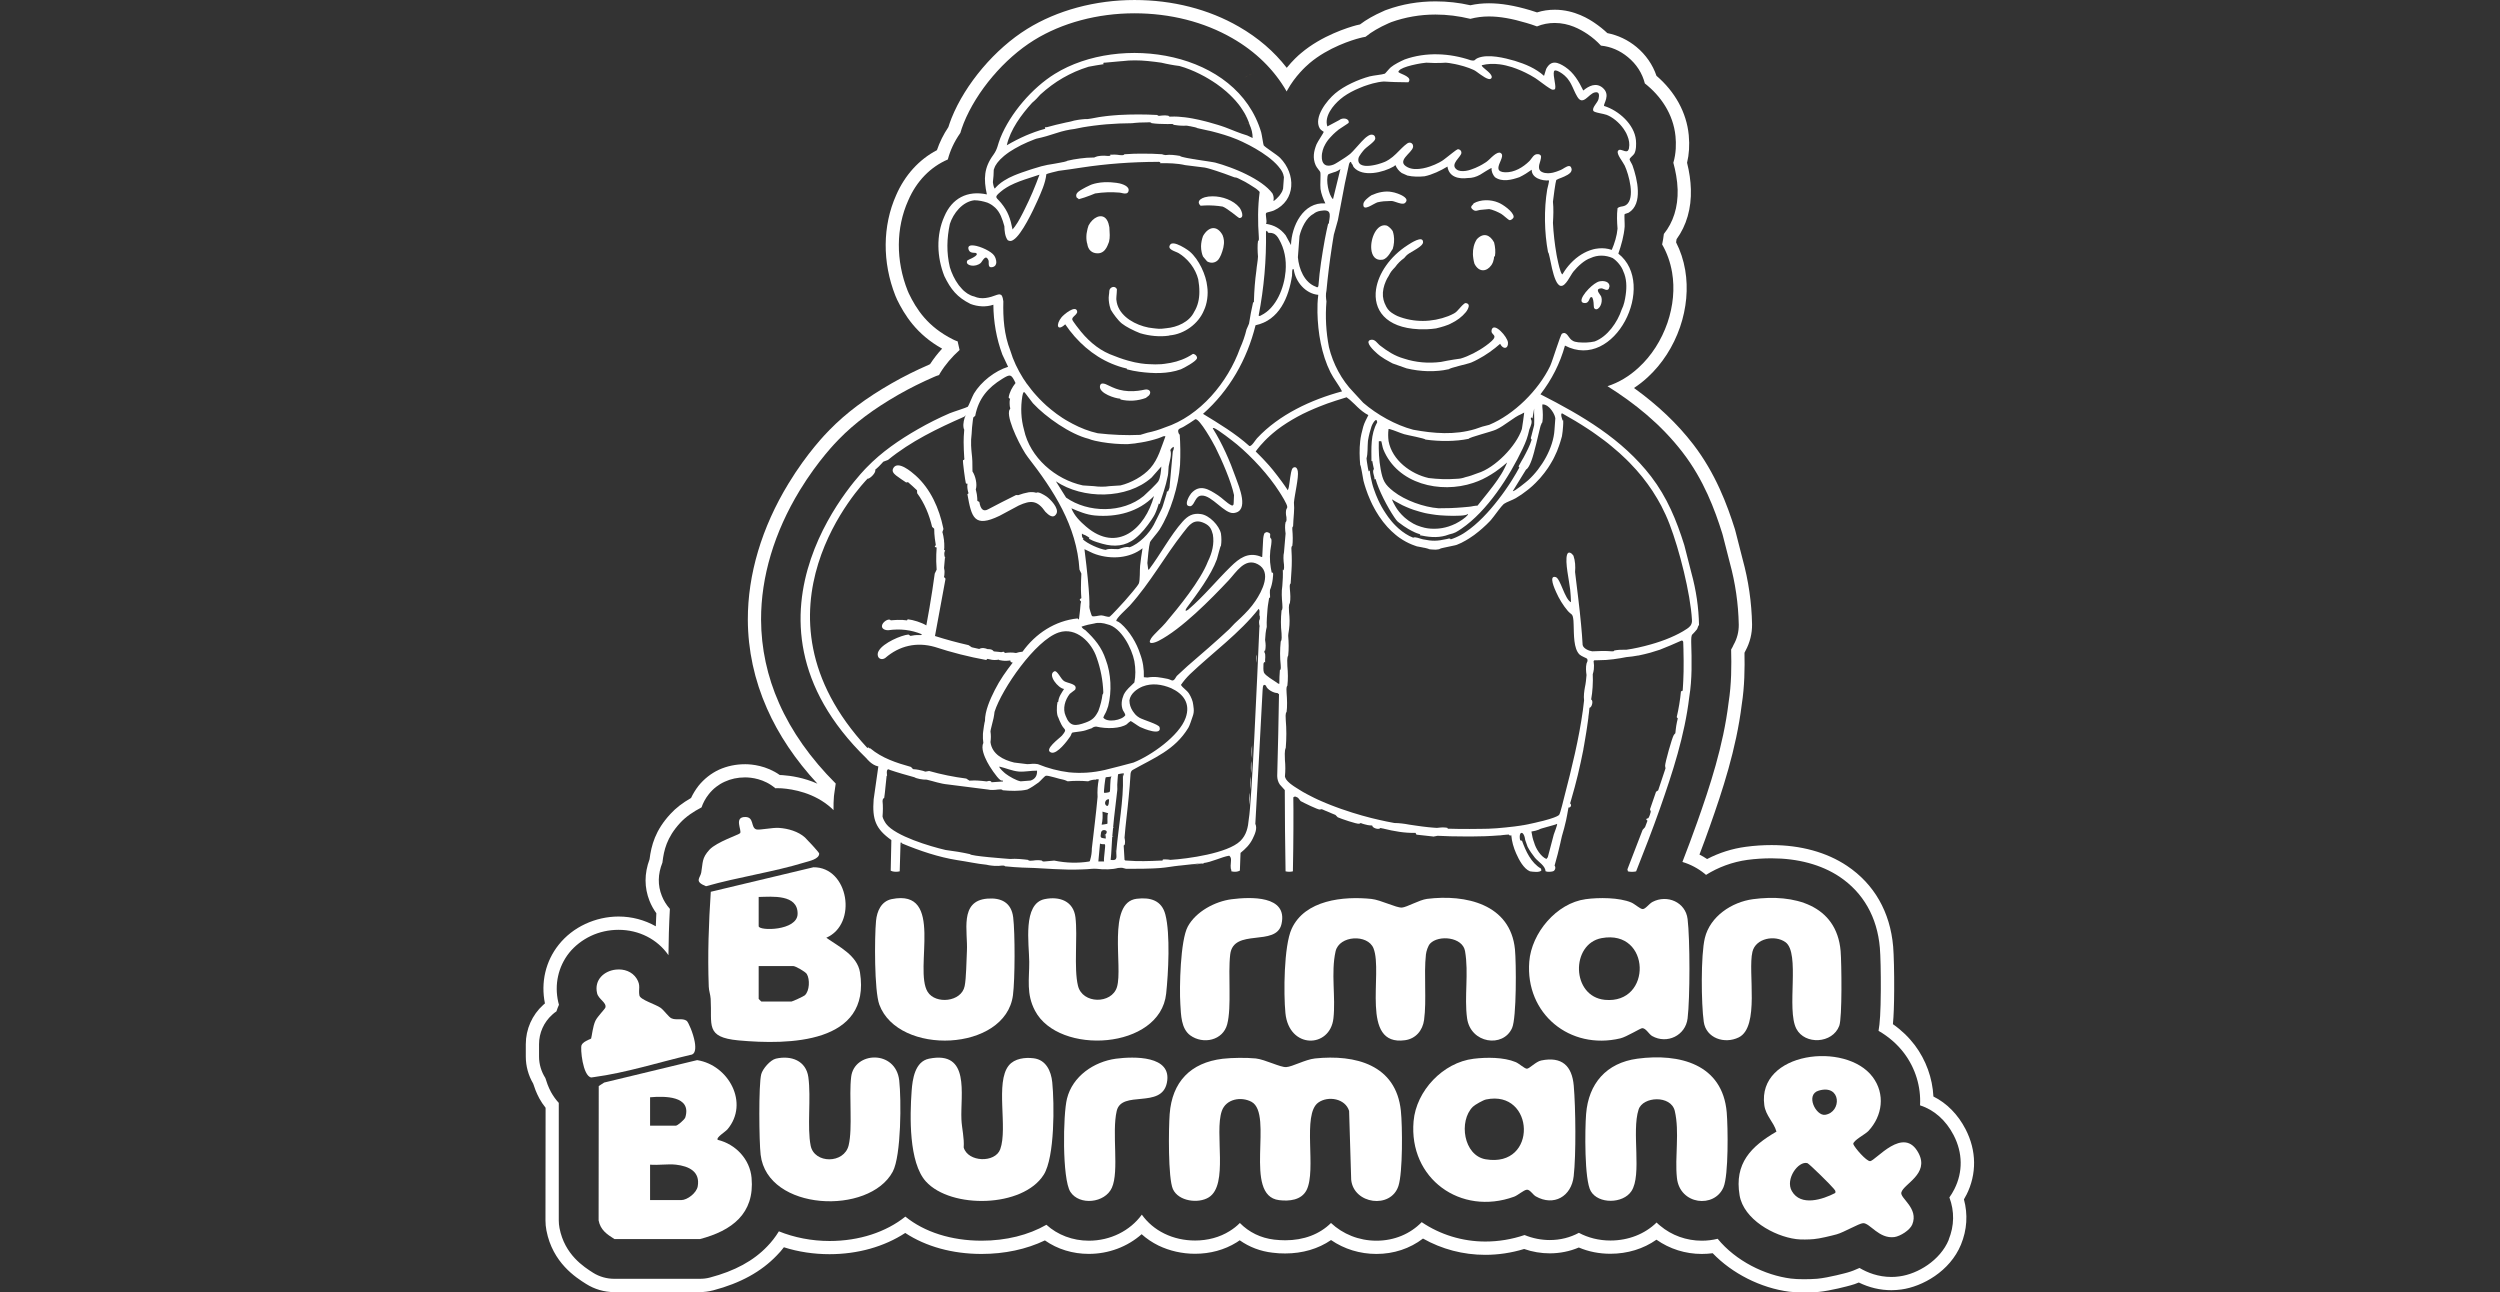 <?xml version="1.0" encoding="UTF-8"?>
<svg id="Layer_2" data-name="Layer 2" xmlns="http://www.w3.org/2000/svg" viewBox="0 0 419.22 216.73">
  <rect x="0" y="0" width="419.22" height="216.73" fill="#333333" stroke="none"/>
  <defs>
    <style>
      .cls-1 {
        fill: #c28544;
      }

      .cls-2 {
        fill: #fff;
      }

      .cls-3 {
        fill: none;
        opacity: 0;
        stroke: #fff;
        stroke-miterlimit: 10;
        stroke-width: .25px;
      }

      .cls-4 {
        fill: #643315;
      }

      .cls-5 {
        fill: #bd8140;
      }
    </style>
  </defs>
  <g id="Layer_1-2" data-name="Layer 1">
    <path class="cls-4" d="M208.88,13.66c.63.05,1.26.08,1.89.1-.63-.02-1.26-.05-1.89-.09-.14.01-.28.02-.43.04.15-.02.29-.04.43-.05Z"/>
    <path class="cls-4" d="M208.89,11.14c.46-.14.96-.27,1.44-.36-.48.1-.98.22-1.44.36Z"/>
    <path class="cls-4" d="M209.51,25.03c.1-.01.19,0,.27.05-.08-.03-.17-.05-.27-.04-.02,0-.04.01-.07.02.03-.02.05-.03.07-.03Z"/>
    <path class="cls-4" d="M211.07,10.78c-1-.13-1.99-.09-2.93.15h0c.94-.25,1.93-.28,2.93-.15Z"/>
    <path class="cls-4" d="M209.53,12.45c.09.07.17.13.25.21-.08-.07-.16-.13-.25-.2-.03-.02-.06-.05-.1-.08.04.03.07.05.1.07Z"/>
    <path class="cls-1" d="M208.57,13.07c.66-.39,1.35-.74,2.07-1.05-.72.32-1.41.67-2.07,1.05Z"/>
    <path class="cls-1" d="M209.77,19.96c.21-.03.41-.06.62-.09-.21.03-.42.07-.62.1-.29-.01-.61,0-.94.04.33-.04.65-.06.94-.05Z"/>
    <path class="cls-1" d="M209.79,19.55c.08-.01.16-.02.25-.03-.09.01-.17.03-.25.04-.2.02-.4.05-.61.08.21-.03.41-.07.61-.09Z"/>
    <path class="cls-1" d="M208.51,19.55c.76-.03,1.54.02,2.33.12-.79-.1-1.57-.14-2.33-.11h-.14s.1-.01.14-.01Z"/>
    <path class="cls-5" d="M209.69,21.61c.2-.04.39-.08.59-.11-.2.03-.39.07-.59.12-.25.03-.5.07-.76.11.26-.05.51-.09.76-.12Z"/>
    <path class="cls-5" d="M210.51,20.65c.1,0,.2-.02.31-.02-.11.01-.21.02-.31.03-.7,0-1.41.03-2.11.05.7-.04,1.41-.05,2.11-.06Z"/>
    <path class="cls-5" d="M209.32,20.65c.19.02.38.05.58.07-.2-.02-.39-.04-.58-.06h0Z"/>
    <path class="cls-5" d="M210.02,23.33c.07.03.14.06.22.1-.08-.03-.15-.06-.22-.09-.36-.15-.7-.28-1.04-.4.34.11.68.25,1.04.39Z"/>
    <g>
      <path class="cls-2" d="M329.73,200.4c1.78-3.52,1.73-7.46-.13-11.05-1.27-2.46-3.15-4.37-5.39-5.48-.16-3.1-1.24-6.1-3.12-8.61-1.01-1.33-2.24-2.52-3.67-3.52.13-1.39.2-3.24.21-5.71.02-2.91-.06-5.99-.17-7.3-.5-5.8-3.18-10.49-7.74-13.54-3.41-2.28-7.78-3.48-12.64-3.48-1.42,0-2.87.09-4.34.29-2.26.3-4.47,1-6.48,2.05-.41-.28-.84-.53-1.28-.75.64-1.67,1.21-3.24,1.73-4.71,2.11-5.97,4.44-12.97,5.36-20.44.48-3.06.51-6.09.46-8.69.06-.11.11-.23.17-.34.74-1.36,1.12-2.89,1.1-4.43-.07-3.67-.6-7.33-1.58-10.9l-1.17-4.58c-.04-.18-.09-.33-.13-.48-1.28-4.05-3.23-9.34-7-14.24-2.66-3.45-5.93-6.55-9.92-9.43.8-.53,1.57-1.12,2.31-1.81,2.41-2.22,4.28-5.12,5.41-8.39,1.09-3.18,1.39-6.48.87-9.56-.28-1.66-.8-3.24-1.53-4.66.03-.18.06-.36.08-.53,1.67-2.3,2.5-5.17,2.4-8.38-.04-1.4-.25-2.88-.64-4.44.34-1.4.44-2.93.29-4.55h0s-.01-.12-.01-.12c-.37-3.75-2.29-7.24-5.41-9.91-.63-1.86-1.78-3.53-3.36-4.84-1.43-1.18-3.1-1.97-4.88-2.32-.65-.62-1.37-1.19-2.12-1.7-.82-.56-3.33-2.22-6.69-2.22-1.02,0-2.02.14-2.98.45-.46-.15-.85-.29-1.15-.37-2.62-.78-4.88-1.16-6.91-1.16-1.09,0-2.13.11-3.12.33-1.92-.44-3.88-.65-5.83-.65h-.02c-2.83,0-5.58.46-8.15,1.4-.21.06-.41.15-.61.25-1.54.67-2.85,1.42-3.9,2.22-.22.04-.43.09-.63.14-1.29.35-5.75,1.7-9.24,4.66-.48.39-1.42,1.25-2.41,2.47-2.11-2.73-4.8-5.04-8.01-6.89-5.08-2.94-11.14-4.48-17.52-4.48h0c-6.58,0-12.97,1.73-18,4.85-5.38,3.33-10.36,9.19-12.68,14.96-.24.61-.41,1.12-.53,1.5-.83,1.24-1.47,2.54-1.92,3.87-3,1.56-5.4,4.22-6.84,7.55-2.29,5.13-2.34,11.25-.13,16.85.07.16.15.36.25.57h0v.02c1.28,2.62,3.28,5.89,7.59,8.29-.76.82-1.44,1.7-2.02,2.6-.08.05-.16.08-.24.12-2.1.91-4.19,1.95-6.18,3.09-4.35,2.49-7.66,4.98-10.45,7.83-.62.63-3.75,3.84-6.87,8.98-4.49,7.36-6.84,15.26-6.82,22.84.02,5.1,1.1,10.11,3.21,14.88,1.94,4.41,4.78,8.64,8.46,12.61-2.27-1.01-4.45-1.33-5.84-1.43-.15-.02-.31-.02-.47-.02-2.27-1.6-4.71-1.8-5.71-1.81h-.13c-1.54,0-3,.31-4.34.91-1.35.63-2.51,1.55-3.45,2.71-.5.65-.92,1.33-1.25,2.04-1.42.82-2.55,1.68-3.45,2.67-2.56,2.75-3.21,5.28-3.51,7.61-.89,2.39-.89,4.74,0,6.99.29.72.67,1.41,1.14,2.06-.04.74-.07,1.47-.09,2.19-1.86-1.06-4.01-1.64-6.25-1.64-1.92,0-3.85.44-5.58,1.25-1.75.81-3.29,2.02-4.45,3.48-2.2,2.75-3.03,6.32-2.31,9.84-.1.09-.2.17-.29.25-1.86,1.68-2.92,4.08-2.92,6.59v2.08c0,1.59.43,3.16,1.24,4.53.2.62.51,1.52,1.03,2.48.3.55.65,1.07,1.05,1.57l-.02,18.89c0,.56.05,1.12.16,1.68,1.04,5.43,4.96,7.9,6.64,8.96,1.42.9,3.06,1.38,4.74,1.38h14.32c.78,0,1.54-.11,2.28-.3,4.56-1.2,8.05-3.13,10.66-5.86.42-.42.82-.88,1.18-1.36,2.41.77,5.02,1.16,7.65,1.16,4.74,0,9.18-1.26,12.7-3.56,3.45,2.28,7.92,3.52,12.79,3.52,3.87,0,7.52-.78,10.63-2.27,2.1,1.48,4.67,2.26,7.36,2.26,3.33,0,6.49-1.2,8.86-3.3.83.75,1.77,1.38,2.82,1.9,1.87.9,3.98,1.38,6.13,1.38,2.54,0,4.94-.65,6.96-1.9l.54-.36c1.6,1.13,3.47,1.85,5.5,2.08.71.1,1.43.13,2.13.13,2.89,0,5.55-.78,7.68-2.25,2.21,1.52,4.85,2.33,7.61,2.33,2.9,0,5.62-.9,7.81-2.58,3.17,1.79,6.74,2.73,10.44,2.73,2.19,0,4.38-.33,6.52-.98,1.41.49,2.85.73,4.3.73,1.68,0,3.34-.33,4.87-.98,1.63.7,3.44,1.05,5.29,1.05,2.86,0,5.54-.82,7.73-2.36,2.21,1.56,4.86,2.39,7.59,2.39.62,0,1.23-.04,1.84-.12,3.25,3.39,8.05,5.83,12.82,6.45.73.09,1.54.13,2.49.13.85,0,1.74-.04,2.44-.09,2.03-.2,4.94-.98,5.39-1.11.43-.11.88-.27,1.36-.47,1.76.86,3.59,1.29,5.47,1.29.56,0,1.12-.05,1.67-.12,3.51-.48,8.15-3.04,9.99-7.52,1.02-2.48,1.18-5.07.5-7.59.14-.24.27-.48.39-.72ZM326.79,207.88c-1.44,3.5-5.24,5.75-8.25,6.15-.45.07-.91.1-1.36.1-2.22,0-4.02-.72-5.36-1.51-.68.31-1.37.59-2.07.78-.03.01-3.05.84-5,1.03-.63.05-1.44.08-2.23.08-.87,0-1.59-.03-2.21-.11-4.37-.56-9.22-2.94-12.28-6.67-.86.21-1.75.32-2.66.32-2.56,0-5.05-.88-6.99-2.52-.21-.16-.4-.34-.59-.53-1.97,1.93-4.73,3.02-7.74,3.02-1.93,0-3.74-.46-5.29-1.29-1.45.78-3.11,1.21-4.87,1.21-1.42,0-2.87-.28-4.24-.84-2.16.73-4.37,1.09-6.58,1.09-3.86,0-7.58-1.16-10.67-3.25-1.91,1.97-4.6,3.11-7.58,3.11s-5.65-1.12-7.63-2.97c-1.89,1.88-4.56,2.9-7.66,2.9-.6,0-1.23-.04-1.87-.11-2.25-.27-4.22-1.23-5.75-2.79-.51.52-1.09.97-1.72,1.36-1.66,1.04-3.67,1.58-5.79,1.58-1.81,0-3.59-.39-5.15-1.16-1.56-.76-2.84-1.86-3.78-3.18-1.97,2.71-5.27,4.37-8.88,4.37-2.73,0-5.25-.97-7.12-2.67-3,1.72-6.75,2.67-10.87,2.67-5.07,0-9.6-1.45-12.78-4.04-3.25,2.6-7.74,4.09-12.71,4.09-3,0-5.93-.58-8.5-1.62-.61,1-1.28,1.83-1.93,2.5-2.32,2.44-5.47,4.15-9.64,5.25-.55.15-1.13.21-1.7.21h-14.32c-1.26,0-2.49-.34-3.56-1.01-1.55-.99-4.78-3.03-5.64-7.51-.08-.43-.12-.84-.12-1.27v-19.71c-.49-.53-.93-1.14-1.3-1.81-.49-.9-.75-1.73-.95-2.36-.68-1.06-1.06-2.31-1.06-3.59v-2.08c0-1.89.8-3.68,2.2-4.94.24-.22.47-.41.72-.57.12-.38.25-.73.42-1.1-.05-.14-.09-.3-.12-.46-.67-2.93,0-5.93,1.82-8.24.97-1.2,2.23-2.17,3.66-2.85,1.42-.67,3.01-1.02,4.64-1.02,3.41,0,6.5,1.57,8.36,4.25.02-2.46.09-5.02.24-7.76-.57-.64-1.02-1.36-1.34-2.16-.72-1.79-.69-3.67.09-5.6.01-.05.02-.11.02-.16.23-1.85.67-4.03,2.96-6.51.99-1.07,2.24-1.89,3.58-2.59.25-.74.64-1.49,1.22-2.22.73-.92,1.63-1.62,2.65-2.08,1.03-.48,2.18-.73,3.41-.73h.1c.89.01,3.1.2,4.99,1.82.12,0,.24-.01.37-.01.23,0,.47.01.7.02,1.89.14,5.49.74,8.34,3.32.1.1.22.22.35.34-.02-.84.02-1.62.07-2.32.01-.12.03-.27.05-.4l.25-1.74c-4.22-4.21-7.41-8.74-9.5-13.47-1.99-4.49-3-9.21-3.02-14.01-.02-7.18,2.22-14.67,6.49-21.68,3.08-5.05,6.16-8.17,6.56-8.57,2.63-2.7,5.8-5.07,9.97-7.47,1.93-1.1,3.94-2.1,5.97-2.98.24-.11.51-.22.86-.33.06-.13.12-.22.19-.34.85-1.4,1.97-2.7,3.25-3.85-.12-.48-.23-.96-.33-1.45-.05-.01-.1-.03-.15-.05-.21-.07-.42-.17-.62-.27-4.27-2.13-6.15-5.09-7.42-7.73-.07-.14-.13-.28-.19-.44-2-5.04-1.97-10.54.09-15.12,1.39-3.25,3.74-5.64,6.65-6.89.37-1.43,1.03-2.93,2.1-4.45,0-.01,0-.02.01-.03.11-.37.28-.95.55-1.61,2.16-5.36,6.79-10.82,11.8-13.92,4.68-2.9,10.66-4.5,16.83-4.5h0c5.99,0,11.66,1.44,16.41,4.17,3.94,2.26,7.02,5.29,9.12,8.94.04-.09.08-.16.12-.24,1.3-2.34,3.04-3.93,3.72-4.51,3.14-2.66,7.21-3.9,8.38-4.2.34-.1.68-.16,1.01-.22l.04-.04s.01-.01.02-.01c.95-.78,2.23-1.52,3.8-2.22.14-.07.3-.14.45-.19,2.33-.83,4.82-1.27,7.4-1.27h.02c1.95,0,3.91.25,5.84.72.97-.26,2.01-.4,3.11-.4,1.82,0,3.87.36,6.27,1.08.54.15,1.14.35,1.79.59.93-.39,1.94-.58,2.98-.58,2.41,0,4.28,1.06,5.46,1.84.88.59,1.64,1.25,2.29,1.96,1.65.16,3.2.83,4.52,1.93,1.44,1.18,2.41,2.7,2.84,4.41,2.64,2.07,4.77,5.11,5.14,8.85h0c.12,1.21.12,2.84-.36,4.45.36,1.32.67,2.9.72,4.5.08,2.94-.74,5.5-2.31,7.44-.07.62-.17,1.21-.29,1.76.82,1.42,1.38,2.99,1.67,4.69.46,2.71.19,5.62-.78,8.46-1.01,2.91-2.67,5.52-4.82,7.49-1.58,1.47-3.35,2.52-5.23,3.13,4.51,2.84,8.94,6.35,12.59,11.09,3.56,4.61,5.42,9.66,6.64,13.56.04.11.07.24.1.35l1.18,4.61c.93,3.39,1.43,6.87,1.5,10.36.02,1.2-.28,2.37-.87,3.4-.1.24-.24.51-.41.79.07,2.67.07,5.77-.43,8.92-.88,7.26-3.17,14.12-5.25,20.01-.82,2.31-1.68,4.61-2.49,6.69,1.36.4,2.63,1.08,3.73,1.97.08.07.15.14.23.2,2.04-1.28,4.41-2.17,6.95-2.52,1.37-.18,2.72-.26,4.03-.26h0c4.42,0,8.36,1.06,11.41,3.09,3.98,2.67,6.32,6.78,6.76,11.91.11,1.25.18,4.3.16,7.09-.02,3.72-.16,5.65-.38,6.84,1.71.99,3.17,2.26,4.29,3.75,1.9,2.53,2.84,5.62,2.67,8.74,2.36.76,4.34,2.5,5.64,5.02,1.52,2.94,1.57,6.15.12,9.03-.26.51-.54.98-.84,1.39.87,2.33.83,4.76-.12,7.09Z"/>
      <path class="cls-2" d="M321.74,193.41c-2.49-4.83-7.25,1.3-8.16,1.3-.62,0-2.55-2.2-2.81-2.87-.04-.59,2.01-1.63,2.52-2.17,2.4-2.55,2.87-6.23.73-9.08-4.5-6-19.35-4.19-18.17,4.72.24,1.81,1.59,2.83,2.04,4.45-4.28,2.48-7.08,5.34-6.18,10.68.68,4.02,5.74,6.86,9.48,7.34.76.11,2.2.08,2.99,0,.92-.07,2.85-.54,3.81-.8,1.2-.33,3.73-1.83,4.42-1.87,1.13-.07,2.66,2.67,5.26,2.33,1.01-.15,2.6-1.16,2.99-2.1,1.13-2.74-2.08-4.41-1.83-5.38.38-1.44,4.7-3.08,2.91-6.55ZM307.75,200.05c-2.1,1.09-5.78,2.3-7.28-.32-1.15-1.99,1.07-5.08,2.6-4.69.3.08,4.09,3.83,4.4,4.26.17.25.4.33.28.75ZM306.05,186.94c-1.53.23-3.37-3.4-1.06-4.06,3.8-1.12,3.88,3.64,1.06,4.06Z"/>
      <path class="cls-2" d="M120.35,191.14c-.31-.41,1.25-1.31,1.65-1.78,3.66-4.37.2-10.76-5.1-11.59l-15.59,3.76-.91.59-.02,22.53c.31,1.6,1.39,2.33,2.66,3.13h14.33c5.33-1.4,9.2-4.25,8.66-10.27-.28-3.12-2.67-5.65-5.68-6.37ZM109.01,184c2.38-.2,7.01-.29,5.91,3.37-.12.38-1.31,1.39-1.58,1.39h-4.33v-4.76ZM117,198.94c-.2,1.12-1.76,2.3-2.76,2.3h-5.23v-5.94c1.39.12,2.97-.15,4.33,0,2.19.25,4.1,1.16,3.66,3.64Z"/>
      <path class="cls-2" d="M220.51,177.49c-1.64.18-3.79,1.39-4.83,1.45-.96.06-3.54-1.27-5.09-1.45-1.58-.15-3.97-.13-5.55.05-5.42.65-8.5,3.9-8.9,9.27-.18,2.37-.28,10.75.54,12.58.93,2.07,4.29,2.48,6.02,1.39,3.36-2.09.91-10.77,2.18-14.47.7-2.03,3.23-2.48,4.98-1.55,3.79,2.07-1.48,15.74,4.63,16.49,1.71.21,3.73.01,4.6-1.67,1.73-3.39-.79-12.71,1.97-14.69,1.65-1.18,4.54-.68,5.17,1.4l.35,11.55c.42,4.08,6.64,4.94,7.92,1.04.74-2.24.68-10.05.41-12.62-.81-7.72-7.62-9.47-14.4-8.77Z"/>
      <path class="cls-2" d="M238.8,171.04c.45-3.31-.06-7.63.31-10.98.06-.54.34-1.44.7-1.83,1.42-1.5,5.45-1.12,5.86,1.26.64,3.7-.15,7.65.34,11.25.58,4.25,6.06,5.02,7.55,1.64.76-1.7.7-10.94.48-13.19-.76-7.59-8.25-9.26-14.74-8.46-1.31.17-3.38,1.4-4.22,1.46-.96.05-3.54-1.28-5.1-1.45-4.71-.49-11.17.16-13.39,5.02-1.31,2.88-1.36,10.85-1.04,14.12.6,6.08,7.49,5.93,8.05.89.4-3.51-.44-7.68.36-11.24.62-2.7,5.4-2.92,6.36-.51,1.64,4.14-2.33,16.49,5.29,15.41,1.8-.25,2.95-1.64,3.19-3.39Z"/>
      <path class="cls-2" d="M119.19,149.54c-.35,5.25-.54,10.62-.34,15.9.02.7.28,1.34.32,2.05.26,4.38-.98,6.44,4.65,6.97,8.44.78,22.27.59,20.39-11.4-.45-2.87-3.63-4.37-5.65-5.81,5.31-2.31,3.74-11.88-2.16-11.82l-17.21,4.11ZM127.22,150.41c2.25-.05,6.57-.49,6.53,2.83-.04,2.89-6.53,2.89-6.53,2.07v-4.9ZM134.96,166.9c-.2.18-2.08,1.04-2.22,1.04h-5.08s-.44-.41-.44-.44v-5.5h5.82c.34,0,2.02.94,2.25,1.33.54.88.47,2.83-.33,3.57Z"/>
      <path class="cls-2" d="M258.44,177.83c-.89.18-2.01,1.41-2.41,1.38-.43-.04-1.3-.88-1.87-1.11-2-.84-4.9-.82-7.05-.56-5.13.62-9.63,5.37-10.07,10.48-.84,9.62,7.9,15.91,16.86,12.65.65-.24,1.6-1.12,2.14-1.17.51-.04.98.81,1.48,1.11,3.04,1.73,5.99.02,6.37-3.38.41-3.57.33-11.5.01-15.17-.29-3.35-2-4.94-5.46-4.23ZM249.13,194.4c-3.72-.64-4.56-6.41-2.15-8.81.33-.33,1.75-1.13,2.21-1.22,8.18-1.72,8.76,11.52-.06,10.03Z"/>
      <path class="cls-2" d="M271.72,174.12c1.01-.24,3.38-1.71,3.66-1.71.63,0,1.11,1,1.66,1.32,2.5,1.41,5.61-.08,5.95-2.96.41-3.36.41-13.29,0-16.65-.34-2.85-3.43-4.16-5.88-2.88-.58.3-1.21,1.25-1.68,1.2-.42-.03-1.31-.86-1.88-1.1-2.02-.85-5.45-.86-7.64-.56-4.91.66-9.1,5.68-9.47,10.48-.69,8.73,6.81,14.88,15.28,12.86ZM268.58,157.31c8.29-1.53,8.54,11.13.53,10.35-5.64-.56-5.74-9.39-.53-10.35Z"/>
      <path class="cls-2" d="M274.56,177.53c-5.19.7-8.19,4.16-8.59,9.28-.2,2.5-.31,11.04.78,12.92,1.26,2.21,5.42,2.14,6.82.01,1.8-2.71,0-10,1.2-13.68.71-2.22,5.43-2.46,6.07.23.83,3.56-.02,7.7.36,11.24.48,4.52,6.3,5.13,7.81,1.55.86-2.03.75-10.06.54-12.55-.7-8.09-7.9-9.94-14.99-9Z"/>
      <path class="cls-2" d="M173.33,177.46c-1.42-.18-3.21.02-4.17,1.21-2.3,2.83-.14,10.45-1.43,14.04-.85,2.34-5.42,2.19-6.13-.29.12-1.58-.31-3.19-.38-4.69-.19-4.2,1.54-11.61-5.44-10.2-2.35.48-2.77,3.41-2.91,5.43-.3,4.15-.5,11.98,2.4,15.17,4.21,4.62,16.26,4.4,19.75-1.14,1.86-2.95,1.79-11.91,1.43-15.51-.19-1.88-1.05-3.77-3.12-4.02Z"/>
      <path class="cls-2" d="M142.73,180.58c-.39,3.23.27,8.59-.42,11.47-.75,3.14-5.76,3.11-6.37.07-.62-3.09.09-8-.39-11.5-.39-2.77-2.89-3.68-5.44-3.1-.95.22-2.22,1.71-2.46,2.61-.46,1.79-.36,11.36-.1,13.51,1.13,9.48,18.23,10.19,22.16,2.82,1.42-2.68,1.44-12.09,1.08-15.28-.58-5.18-7.55-4.89-8.06-.6Z"/>
      <path class="cls-2" d="M190.62,150.71c-5.02.59-2.28,11.41-3.32,14.81-.88,2.88-5.8,2.87-6.54-.23-.71-2.94-.03-8.24-.42-11.46-.33-2.73-2.66-3.57-5.16-3.06-3.73.77-2.61,7.51-2.59,10.5.02,2.92-.53,5.39.97,8.22,3.96,7.54,20.99,6.53,21.99-2.87.37-3.48.71-9.99-.13-13.25-.61-2.38-2.5-2.94-4.8-2.66Z"/>
      <path class="cls-2" d="M293.86,159.61c.55-2.31,3.8-2.87,5.54-1.62,2.52,1.82.12,11.27,1.83,14.53,1.43,2.72,6.06,2.5,7.19-.5.51-1.34.39-10.59.23-12.54-.67-7.79-7.88-9.61-14.69-8.7-3.57.48-7.2,2.88-8.08,6.52-.69,2.84-.61,11.04-.18,14.05.39,2.75,3.49,3.77,5.86,2.61,3.57-1.75,1.5-10.97,2.3-14.35Z"/>
      <path class="cls-2" d="M169.86,166.89c.35-2.66.36-10.41.04-13.06-.31-2.5-2.03-3.33-4.35-3.14-4.73.39-3.23,5.52-3.41,8.79-.08,1.57-.11,4.57-.38,5.88-.54,2.68-4.88,3.08-6.2.97-2.39-3.82,2.94-17.39-6.04-15.56-1.76.37-2.47,2.04-2.62,3.65-.26,2.77-.3,11.7.55,14.04,3.18,8.63,21.17,7.92,22.41-1.57Z"/>
      <path class="cls-2" d="M187.13,177.53c-3.72.51-7.28,2.95-8.21,6.7-.67,2.66-.82,13.46.57,15.63,1.5,2.33,5.8,1.9,6.96-.69,1.25-2.79-.04-9.23.81-12.88.83-3.55,7.5-.3,8.41-4.71.96-4.64-5.6-4.43-8.54-4.05Z"/>
      <path class="cls-2" d="M214.89,154.96c1.11-4.86-5.24-4.56-8.36-4.17-2.79.36-5.99,2.07-7.35,4.58-1.25,2.29-1.43,10.19-1.25,13.04.11,1.8.13,4.07,1.65,5.2,2.17,1.58,5.5.87,6.21-1.86.76-2.91.11-8.34.5-11.69.53-4.52,7.71-1.22,8.6-5.1Z"/>
      <path class="cls-2" d="M118.39,148.61c5.36-1.53,11.3-2.38,16.58-4,.73-.22,2.41-.55,2.4-1.48,0-.19-2.09-2.42-2.38-2.69-1.13-1.02-2.84-1.51-4.35-1.61-1.06-.09-3.3.41-3.82.25-.97-.32-.31-2.07-1.84-2.08-1.97-.02-.54,2.25-.87,2.71-.17.25-3.93,1.47-5.14,2.77-1.32,1.44-1.08,2.14-1.38,3.83-.17.95-1.24,1.49.8,2.3Z"/>
      <path class="cls-2" d="M116.5,174.71c-.27-1.52-1.08-3.31-1.34-3.52-.71-.53-1.74-.05-2.56-.43-.45-.18-1.23-1.33-1.82-1.76-.87-.61-3.43-1.35-3.56-2.08-.2-1.07.28-1.64-.46-2.82-.75-1.2-2.15-1.66-3.48-1.51-1.91.2-3.68,1.66-3.16,3.95.23,1.02,1.62,1.56,1.4,2.4-.07.27-1.31,1.48-1.67,2.22-.44.9-.61,2.64-.72,2.96,0,.01-.01.02-.01.03-.03.04-.21.11-.47.22,0,.01-.01.01-.01.01-.46.23-.91.43-1.12.88-.23.48.18,5.17,1.62,5.42.15-.02.29-.04.44-.06,5.43-.73,10.81-2.47,16.17-3.72.85-.05.95-1.04.75-2.19Z"/>
      <path class="cls-2" d="M178.63,54.39c1.92,2.85,4.62,5.28,7.8,6.6.8.33,1.62.61,2.48.8.03.01.05.03.06.05.01.03.01.06,0,.09.66.18,1.35.31,2.06.41,2.32.31,4.76.39,6.99-.41.56-.24,2.46-1.28,2.68-1.79.02-.05.03-.09.03-.14,0-.03,0-.06-.01-.08-.04-.22-.23-.43-.45-.52-.08-.04-.16-.06-.24-.05-1.19.8-2.47,1.26-3.73,1.5-.34.07-.69.12-1.02.16-.09.01-.18.02-.27.03-.09,0-.18.02-.27.03-.71.05-1.36.04-1.96,0-.24-.01-.5-.02-.72-.04-.27-.03-.52-.06-.75-.09-.85-.12-1.38-.27-1.38-.27-1.02-.24-2.03-.56-3.01-.96-2.31-.79-4.06-2.19-5.62-4.05-.25-.29-1.46-1.84-1.5-2.08-.02-.12.03-.23.1-.33.19-.27.57-.49.69-.79.01-.04.03-.07.04-.11,0-.07,0-.14-.02-.22-.16-.48-.7-.34-1.25-.02-.58.33-1.16.86-1.35,1.09-.98,1.19-.78,2.48.62,1.18Z"/>
      <path class="cls-2" d="M250.15,55.29c-.04.11-.05.21-.04.3.03.35.38.5.47.75.07.19,0,.43-.45.85-.28.26-.6.52-.95.77-1.27.93-2.92,1.78-4.26,2.17-.37.04-.73.1-1.1.16-.37.05-.75.12-1.12.19-.36.07-.72.13-1.07.21-2.15.27-4.21.09-6.17-.55-.82-.23-1.51-.54-2.17-.92-.63-.36-1.23-.79-1.87-1.28-.48-.36-.86-1.16-1.62-.94-.23.07-.32.2-.33.36,0,.04,0,.08.01.12.13.73,1.62,1.98,1.96,2.22.44.33,1.1.72,1.67,1.02.15.08.3.16.43.23l2.33.82c1.16.28,2.36.44,3.56.47,0,0,0,0,0,0,.59.01,1.18,0,1.77-.06.02,0,.03,0,.05,0,.54-.05,1.07-.13,1.6-.25.05,0,.1-.01.14-.02.01-.1.8-.32,1.66-.55.86-.22,1.79-.45,2.09-.58.37-.15.73-.34,1.09-.53,1.34-.7,2.63-1.63,3.73-2.6.35.74,1.01.9,1.23.36.06-.14.1-.32.08-.57h0s0,0,0,0c-.07-.95-2.3-3.46-2.73-2.17Z"/>
      <path class="cls-2" d="M166.96,43.36c-.06-.17-.14-.34-.24-.49-.45-.7-2.3-1.58-3.43-1.71-.56-.06-.95.06-.91.48,0,.09.03.18.08.3.25.6,1.06.39,1.22.5.08.05.11.11.12.17.01.22-.39.46-.79.67-.37.19-.75.34-.78.38-.07.1-.1.2-.1.29-.02.62,1.4.9,2.3.17.32-.27.83-1.63,1.33-.46.07.16,0,.54.06.82.05.24.19.41.61.31.46-.11.63-.43.64-.8,0-.2-.04-.41-.11-.61Z"/>
      <path class="cls-2" d="M247.05,43.29c.04.32.11.64.2.94.79,1.55,2.1,1.27,2.8.28.03-.05.07-.09.1-.14,0,0,0,0,0-.01.17-.27.29-.59.35-.94,0-.05.01-.11.02-.17,0-.06.02-.12.02-.19,0-.02.02-.03.03-.04.03-.03.06-.04.11-.04.13-.74.05-1.59-.14-2.33-.7-1.3-1.78-1.69-2.88-.55-.5.75-.69,1.64-.67,2.53,0,.21.03.43.06.64Z"/>
      <path class="cls-2" d="M230.92,33.94c.38-.09.76-.15,1.15-.19.03,0,.06,0,.09,0,.35-.03.71-.05,1.06-.05.06,0,.12,0,.19,0,.34.04.94.31,1.45.42.3.06.57.07.74-.08.2-.18.27-.35.25-.51-.02-.16-.13-.32-.3-.46h0s-.01,0-.02-.01c-.56-.47-1.71-.81-2.12-.86-.56-.12-1.15-.1-1.73,0-.59.1-1.16.3-1.69.53-.23.15-.55.37-.82.63-.28.26-.52.55-.55.84,0,.09-.01.16,0,.23.07.97,1.66-.23,2.2-.44.04,0,.07-.01.11-.02Z"/>
      <path class="cls-2" d="M209.96,127.19c.02-.73-.02-1.48,0-2.21-.13.67-.1,1.48,0,2.21Z"/>
      <path class="cls-2" d="M210.78,109.76c-.14.35-.07.95,0,1.39h0s0,0,0,0c0-.46.02-.92,0-1.38,0,0,0,0,0,0h0Z"/>
      <path class="cls-2" d="M209.7,130.48c0-.1,0-.2,0-.29-.12.59-.1,1.49,0,2.21,0-.12,0-.25,0-.37,0-.52.01-1.04,0-1.55Z"/>
      <path class="cls-2" d="M209.48,133.7c0,.27,0,.56.03.84.01.16.03.32.05.46.02-.66.03-1.4,0-2.06-.05.2-.07.47-.07.76Z"/>
      <path class="cls-2" d="M209.77,128.03c-.04.49-.02,1.12.06,1.62h0s0,0,0,0c.02-.67.03-1.38,0-2.05-.02.12-.04.27-.06.43Z"/>
      <path class="cls-2" d="M194.6,145.55c-.65.08-1.31.14-1.96.17.76-.03,1.45-.09,1.96-.17Z"/>
      <path class="cls-2" d="M151.12,141.62l.16-.18-.15.11s-.01.05-.01.07Z"/>
      <path class="cls-2" d="M187.2,50.33c-.02-.15,0-.43.02-.72.01-.16.03-.32.04-.47.02-.27.04-.5.03-.6,0-.02,0-.05,0-.06-.18-.35-.5-.42-.77-.33,0,0,0,0,0,0,0,0,0,0,0,0-.27.09-.5.35-.51.68,0,.04,0,.07,0,.1,0,0,0,0,0,0h0c0,.05-.01.13-.02.24-.02.11-.03.22-.04.32-.04.29-.05.58-.02.88.03.3.07.6.14.9.05.22.12.44.19.65.21.36.51.81.84,1.23.33.43.69.83,1.01,1.09.36.29.83.57,1.32.83.62.33,1.27.62,1.77.81.78.23,1.59.39,2.41.46.8.07,1.6.06,2.38-.05h0s.07-.02.16-.05c2.42-.2,4.82-1.93,5.74-4.2.13-.26.23-.55.32-.85.2-.68.3-1.42.3-2.14,0-.34-.02-.68-.07-.99-.18-1.91-1.39-4.58-2.95-5.89-.32-.27-1.31-.93-2.12-1.22-.48-.17-.91-.21-1.11.04-.68.86.87,1.14,1.42,1.48.35.21.67.46.98.73.75.66,1.37,1.46,1.8,2.36.2.41.36.84.47,1.28.12.7.2,1.41.19,2.11,0,1.17-.24,2.33-.88,3.36-.41.85-1.12,1.49-1.96,1.94-.83.45-1.79.71-2.71.79-1.19.17-1.38.08-2.19,0-.51-.04-1.05-.15-1.6-.31-2.17-.63-4.36-2.14-4.57-4.42Z"/>
      <path class="cls-2" d="M186.03,38.14c-.08-.36-.04-.21-.06-.28-.1-.57-.3-.96-.54-1.22-.79-.84-2.15-.21-2.89,1.16-.13.35-.22.72-.28,1.09-.02.11-.05.22-.06.34-.05.49-.04.98.06,1.46.05.07.04.17.07.24.07.49.26.89.58,1.16.3.26.7.4,1.21.39,1.4-.04,1.71-1.72,1.85-1.93.19-.79.11-1.43.06-2.4Z"/>
      <path class="cls-2" d="M205.02,39.44c-.94-1.74-2.38-1.46-3.29.14-.2.55-.32,1.14-.33,1.72,0,.33.03.65.1.97.05.25.12.5.23.74.02.04.07.09.12.15.18.23.46.56.57.67.16.1.32.15.49.19.61.13,1.25-.15,1.56-.74.01-.02.04-.06.06-.1.07-.14.18-.35.22-.44.31-.79.57-1.63.48-2.46-.03-.28-.1-.56-.21-.83Z"/>
      <path class="cls-2" d="M180.5,33.04c.05.13.23.2.33.28.03.03.05.06.06.09.65-.17,1.3-.4,1.95-.65.27-.1.54-.2.8-.32,1.36-.21,2.73-.26,4.11-.14.15.01.36.08.59.12.37.07.77.07.89-.35.04-.12.04-.22.02-.32-.13-.7-1.47-1.03-2.05-1.09-.29-.04-.59-.07-.9-.09-.77-.05-1.57-.02-2.33.13-.3.06-.6.13-.88.23-.06.02-.16.06-.27.11-.42.18-1.08.53-1.33.68-.39.23-1.04.57-1.03,1.08,0,.07.01.15.04.23Z"/>
      <path class="cls-2" d="M192.04,65.32c-.4.09-.81.16-1.21.21-1.07.13-2.12.09-3.16-.18-.39-.11-.77-.24-1.16-.42-.51-.17-1.76-1.09-2.03-.32-.03.08-.04.16-.04.23-.05,1.13,2.51,1.97,3.38,2.01.05.02.06.06.07.11,0,0,0,.02,0,.03.68.17,1.41.23,2.13.19h0s.01,0,.02,0c.72-.05,1.43-.2,2.1-.45.05-.04.26-.2.42-.33.05-.04.09-.07.12-.1.46-.58.06-1.08-.64-.98Z"/>
      <path class="cls-2" d="M201.32,34.5c.27-.03.54-.04.8-.05.97-.03,1.93.03,2.9.19.42.15,1.11.66,1.71,1.11.55.43,1.02.81,1.1.81.45,0,.54-.33.47-.72-.07-.39-.29-.84-.48-1.06-.98-1.19-2.86-1.88-4.52-1.86-.45,0-.88.05-1.27.16-.27.08-.54.2-.74.36-.21.18-.33.4-.25.64.04.13.12.27.28.41Z"/>
      <path class="cls-2" d="M230.75,48.49c-.5,3.41,1.54,6.47,7.18,6.72.47.01.94.01,1.41,0,.49-.02.97-.07,1.47-.14,0,0,1.23-.28,2.06-.62.12-.05.23-.1.33-.15.04-.02.08-.04.11-.06.49-.23.96-.51,1.38-.83.42-.32.8-.68,1.12-1.07.21-.26.51-.76.48-1.11,0-.09-.05-.17-.1-.23-.08-.09-.19-.16-.39-.18-.31-.03-.92.76-1.39,1.26-.12.13-.23.24-.33.31-.09.07-.18.12-.26.17-.32.19-.59.28-.96.45-2.72,1.05-5.78,1.1-8.5,0-.25-.12-.47-.23-.66-.35-.55-.32-.92-.65-1.23-1.21-.1-.19-.2-.39-.3-.64-.14-.34-.22-.7-.26-1.06,0-.02,0-.05-.01-.07-.07-.85.14-1.74.49-2.53.13-.3.28-.59.46-.85.38-.76.54-.92,1.1-1.51.41-.59.93-1.1,1.51-1.51.05-.05.1-.11.14-.16.12-.14.23-.29.42-.43.59-.49,2.6-1.34,2.61-2.07,0,0,0,0,0,0,0,0,0,0,0,0,.01-1.24-2.1.18-2.56.47-2.99,1.91-4.93,4.77-5.32,7.42Z"/>
      <path class="cls-2" d="M233.54,41.76c.22-.71.3-1.52.18-2.27-.04-.25-.1-.5-.18-.74-.19-.31-.7-.85-1.06-.94-1.62-.36-2.71,2.17-2.53,3.99.11,1.09.68,1.94,1.87,1.75.95-.15,1.59-1.76,1.72-1.78Z"/>
      <path class="cls-2" d="M269.88,48.14c.12-.93-.93-1.11-1.66-.96-.49.1-1.22.64-1.84,1.28-.72.74-1.3,1.61-1.17,2.06.06.19.24.31.6.3.33,0,.51-.22.63-.45.12-.22.18-.45.27-.5.15-.1.26-.05.33.08,0,0,0,0,0,0,0,0,0,.02.01.03.09.18.14.47.17.76,0,.04,0,.08.01.12,0,.02,0,.04,0,.06.03.36.04.68.07.72.26.38.64.24.92-.13.23-.31.4-.78.37-1.29,0-.16-.04-.32-.09-.48-.03-.07-.09-.18-.17-.28-.16-.24-.38-.53-.39-.75-.01-.2.13-.34.61-.36.32-.01,1.17.73,1.3-.21,0,0,0,0,0,0h0Z"/>
      <path class="cls-2" d="M251.23,33.96c-1.27-.53-2.94-.54-4.12.14-.04.2-.35.34-.4.56-.04.13.02.28.26.48.1.09.2.14.29.17.23.08.43.02.66-.05.09-.02.18-.05.28-.06l.74-.07.77-.07c.25.03.61.15.96.29.4.16.79.35,1.05.5.35.2,1.18,1.01,1.4,1.06.26.05.69-.28.7-.55,0,0,0,0,0,0s0,0,0,0c0-.84-1.88-2.15-2.6-2.4Z"/>
      <path class="cls-2" d="M187.2,142.68h-.14s0,0,0,0h0s.04.05.05.06c.02.01.03,0,.05,0,.01-.01.03-.02.04-.05h0s0,0,0,0Z"/>
      <path class="cls-2" d="M185.42,139.94l-.14-.07h0s0,0,0,0v.47c.04-.08.06-.16.07-.28,0,0,0,0,0,0,0,0,.02-.02.04-.07,0-.02.02-.03.03-.05h0s0,0,0,0Z"/>
      <path class="cls-2" d="M186.65,138.69c.06.12.1.12.14,0h0s0,0,0,0h-.14s0,0,0,0h0Z"/>
      <path class="cls-2" d="M147.29,128.5l-.79,5.55c-.26,3.37.34,4.95,2.97,6.82l-.11,5.13.28.11c.4.1.82.1,1.23,0l.14-4.81c.25-.07.24.13.27.14,2.97,1.24,6.14,2.3,9.22,2.79,1.73.25,3.32.62,4.9.77.02.01.05.01.08.02h.02c.11.02.22.04.34.07.07.01.15.02.22.03.07.01.15.02.22.03.08.01.16.02.23.02.06.01.12.01.19.02h.17c.37.02.74.02,1.1-.04h.04c.2,0,.39-.04.55.12.02,0,.05,0,.08.01h.04c.91.1,1.82.15,2.74.2h.02c.68.02,1.37.05,2.05.07,1.07.06,2.15.12,3.23.18,1.56.08,3.12.13,4.67.06.56-.01,1.13-.05,1.69-.1h.01c.21,0,.31-.02.42-.02.1,0,.21.01.4.02h.04c.59.07,1.24.11,1.87.08h.02c.56-.02,1.12-.08,1.63-.22.84-.07.61-.05,1.37.14h.03c1.91,0,3.83,0,5.73-.14,1-.07,2.13-.3,3.16-.4h.06c.64-.08,1.28-.15,1.92-.21.66-.07,1.32-.13,1.98-.21-.6.11-1.21.21-1.82.28.57-.05,1.15-.11,1.73-.21.04.02.07.04.1.06h.03s.06,0,.08.01h.03l-.04-.03-.05-.06-.03-.03-.02-.02c1.4-.13,3.11-1.04,4.39-1.24h0s.01.01.01.01c.18.14.26.32.29.55v.06s0,.07,0,.1v.06c0,.57-.19,1.26.1,1.69-.12.05-.12.1,0,.15.3.1.81.1,1.1,0l.29-.12.11-2.97c.86-.71,1.52-1.34,2.03-2.36.38-.78.82-1.75.45-2.51.42-7.35.82-14.82,1.22-22.44.04-.79.16-1.06.56-.73.16.63,1.29,1.25,1.92,1.23l.27.2c-.07,4.47-.17,9.03-.3,13.72.01.51.15,1.02.44,1.43l.83.92c.01,4.58.05,9.13.13,13.63.41.1.83.1,1.23,0,.03-1.3.05-2.58.06-3.87.03-2.12.03-4.26.03-6.4-.01-.71-.01-1.41-.02-2.13,0,0,.02-.03.07-.05.07-.06.17-.11.32-.07.03.01.06.03.1.04.03.01.06.03.1.05.07,0,.15.07.24.16.02.02.04.04.06.06l.33.43c.51.28,2.91,1.46,3.22,1.42.1-.01.2-.04.29-.06.04,0,.08.02.12.04,0,0,.03.01.05.01.12.05.3.14.5.22.08.02.16.05.24.09.07.04.15.07.22.1.02.01.03.01.04.01.38.18.77.33,1.16.49l.39.4c.56.25,3.22,1.16,3.59,1.08.09-.02.19-.08.27-.12.06.02.11.04.17.07.03.01.05.02.07.03.03.01.07.02.1.03.03,0,.07.03.1.03.07.02.14.04.21.06s.14.03.21.05.14.03.2.05c0,0,.02,0,.02.01.07.01.14.02.2.03.07.01.13.02.19.03.07,0,.14.01.21.01.08,0,.16.02.24.02,0,.38.96.72,1.3.48.03-.02.05-.04.07-.07h0s.02.01.03.01c.02,0,.04.01.05.01.04.01.08.02.14.03.05,0,.11.02.18.04.05,0,.1,0,.15.03,1.72.42,3.52.75,5.29.7h.05l.16.3,2.27.25.71.08s.02-.04.03-.06c0,.03.18,0,.53-.08,1.45.08,2.89.11,4.33.11h.03c.38,0,.77.01,1.17.01,1.62,0,3.26-.06,4.87-.19h.12c.1-.02.23-.04.38-.05.1-.01.2-.02.3-.03.16-.01.31-.02.43-.04h.05c.08,0,.17-.02.25-.02.14.18.25.22.43.11.09,1.07.39,2.1.82,3.07.47,1.06,1.25,2.55,2.31,2.99.52.08,1.61.23,1.92-.15l-.07-.31c-1.66-.96-2.55-2.92-3.18-4.66l-.31-.09c-.03-.11-.05-.21-.06-.31v-.03c-.02-.16-.02-.32,0-.43,0-.13.04-.21.07-.28h0s.02-.05.03-.07c.02-.03.04-.05.07-.07.06-.06.14-.07.23-.03h0c.06.03.12.08.19.18.12.17.23.44.29.85.01.03.02.08.02.13l.4,1.14c.33.64.79,1.3,1.24,1.86.58.69,1.73,1.33,1.78,2.26h0c.17.07.38.09.59.09s.45-.03.64-.08c.37-.1.54-.67.28-.96.38-1.29.7-2.61,1-3.91v-.03c.08-.33.16-.68.23-1,.27-.88.5-1.77.7-2.66.06-.3.12-.61.18-.91.08-.41.15-.83.22-1.23.33.05.54-.33.37-.58-.02-.05-.06-.08-.1-.1.07-.23.13-.44.19-.65.21-.69.4-1.39.59-2.1.37-1.37.71-2.77,1.01-4.19.16-.69.3-1.41.44-2.12,0-.02,0-.04,0-.06.05-.26.1-.51.14-.77t0-.01c.06-.34.11-.66.17-1,.06-.35.12-.68.17-1.03.05-.28.09-.57.13-.84.02-.18.05-.32.07-.5.02-.13.04-.27.06-.41.03-.25.07-.49.1-.74,0-.04,0-.07,0-.1.02-.12.04-.25.05-.37,0-.08.02-.15.03-.22.02-.14.03-.28.05-.43,0-.03,0-.05,0-.08.02-.15.03-.28.05-.42.41-.04.7-1.23.28-1.39.12-.68.21-1.39.25-2.11v-.06c.05-.69.05-1.39.02-2.07.09-.27.14-.54.18-.82h0c.05-.45.04-.89-.04-1.37.11-.06.11-.1,0-.14.28,0,.56-.02.84-.02.85,0,1.69-.06,2.54-.17,0,0,.03-.01.04-.01.69-.09,1.38-.2,2.06-.34.67-.05,1.34-.15,1.99-.27.02,0,.04,0,.06,0,.68-.14,1.35-.3,2.01-.48.47-.15.94-.28,1.41-.44.01,0,.03-.01.04-.01.04,0,.07-.02.11-.04h.01c1.17-.46,2.41-.98,3.55-1.5h.01l.11-.04h.01c.09,0,.17.04.21.15.02.05.02.09.03.13.01.42.03.82.04,1.24v.17s.01.03,0,.05c.03,1.09.04,2.17.02,3.28v.14c0,.5-.03,1-.05,1.49-.01.2-.02.39-.03.6-.02.37-.04.77-.07,1.15l-.29.13c-.14,1.45-.38,2.9-.71,4.31l.06.09.12.13c-.03.1-.05.21-.07.3-.03.11-.05.2-.07.29-.04.21-.08.43-.12.64-.03.2-.06.4-.08.59-.03.21-.05.43-.07.66-.1.09-.19.21-.27.32-.29.45-1.47,4.65-1.45,5.16.01.13.04.27.07.41,0,.02,0,.04-.02.06-.4,1.2-.81,2.41-1.21,3.63l-.36.24-1.01,2.93.13.41c-.09.38-.21.76-.41,1.09-.37.06-.47.22-.14.42l-.41,1.08-.41.46c-.87,2.22-1.72,4.43-2.55,6.62l.09.34c.45.1.91.1,1.37,0,1.38-3.48,2.73-6.96,3.98-10.49,2.14-6.09,4.16-12.27,4.93-18.72.5-3.05.42-6.17.33-9.26,0-.59,0-1.14.22-1.29.2-.2.6-.62.75-.84.13-.18.19-.7.34-.67-.05-2.96-.48-5.88-1.28-8.79l-1.19-4.65c-1.3-4.16-2.89-8.02-5.56-11.5-4.86-6.31-11.57-10.22-18.56-13.79,1.88-2.43,3.29-5.19,4.11-8.17,8.34,4.37,15.55-10.25,8.95-15.42.5-1.44.94-2.98,1.06-4.52.03-.38-.09-1.96,0-2.1.03-.05.49-.16.66-.24,2.47-1.47,1.45-5.7.66-7.92-.1-.28-.47-.82-.49-1.01-.02-.27.62-.67.78-.96.34-.59.34-1.61.28-2.29-.26-2.64-2.9-4.97-5.33-5.72-.22-.3,1.2-1.85-.27-3.07-1.08-.89-2.28-.32-3.23.48-.75-1.53-1.58-2.98-3.04-3.96-1.22-.8-2.35-1.23-3.18.34l-.36,1.16c-1.38-1.25-3.13-1.98-4.9-2.52-1.71-.5-4.48-1.18-6.18-.48-.68.28-.35.54-1.19.39-3.54-1.21-7.53-1.42-11.1-.14-.72.32-1.71.81-2.32,1.31-.27.22-.9,1.02-1,1.07-.48.18-1.84.28-2.55.46-1.9.51-4.29,1.58-5.79,2.86-1.37,1.15-3.65,4.01-2.58,5.86.17.31.67.53.67.59,0,.13-1.03,1.64-1.21,2.08-.47,1.18-.67,2.29-.15,3.5.18.43.73.99.78,1.16.11.36-.05,2.17.04,2.83.11.81.46,1.68.81,2.42-3.71-.29-5.68,3.81-5.76,6.99l-.9-1.65c-.89-1.13-1.87-1.68-3.29-1.92.27-.46-.23-1.65.07-1.85.11-.08.93-.23,1.27-.39,3.69-1.7,3.68-6.12,1.02-8.82-.56-.56-2.5-1.75-2.75-2.1-.07-.1-.31-1.81-.42-2.19-4.06-13.66-23.69-16.56-34.61-9.79-3.77,2.33-7.47,6.62-9.13,10.75-.46,1.13-.44,1.81-1.16,2.81-1.59,2.16-1.67,4.04-1.1,6.65-3.27-.71-5.85.66-7.13,3.69-1.41,3.12-1.25,6.86,0,10.01,1.07,2.22,2.15,3.56,4.39,4.67,1.21.46,2.6.55,3.83.13.02,2.84.51,5.67,1.51,8.37.29.68.68,1.37.96,2.04-2.23.69-4.52,2.49-5.73,4.49-.23.38-.92,2.13-1.02,2.2-.16.14-2.56.89-3.07,1.11-1.8.78-3.6,1.68-5.3,2.66-3.11,1.78-6.1,3.83-8.6,6.42,0,0-24.93,24.58,0,48.81,0,0,.82,1.08,1.91,1.31ZM183.09,142.26c0,.67-.09,1.3-.28,1.93-.04.05,0,.17-.13.27-1.89.31-3.86.27-5.9-.15-.53.05-1.08.09-1.64.15-.15,0-.35.03-.42-.15-.45-.1-1.01-.08-1.5,0-.26,0-.68.11-.83-.12-.9-.11-2.02-.23-3.01-.15-.56-.04-6.7-.49-6.72-.81-1.34-.3-2.71-.52-4.11-.7-2.55-.59-8.38-2.32-9.95-4.37-.22-.3-.56-.9-.61-1.24.07-.88.09-1.74,0-2.61.05-.56.26-.39.28-.51.16-.96.26-2.61.41-3.74l.07.09c-.13-.98.03-1.34.47-1.04,1.29.44,2.87.89,4.12,1.23.32.22,1.38.43,2.05.4,1.17.27,2.31.69,3.52.8l6.77.86c.39.11,1.11.08,1.64,0,.26,0,.67-.11.82.12,1.24.11,2.79.19,4.12-.12.48-.21,1.48-.86,1.9-1.19.3-.23.99-1.06,1.21-1.12.38-.11,2.34.58,2.92.65.14.02.4.12.75.28,1.07-.11,2.34-.1,3.43,0,.33-.18.91-.31,1.3-.28,0-.11.47-.06.48-.05-.19.98-.26,1.96-.2,2.94-.26,2.87-.64,5.79-.96,8.63ZM177.53,106.06c2.94-.98,5.54,1.67,6.38,4.25.66,1.87,1.03,3.79,1.1,5.77,0,.3-.14.38-.14.4-.09.82-.32,1.75-.69,2.75-.54,1.05-.96,1.5-2.12,1.93-1.71.62-2.66.73-3.36-1.11-.55-1.22-.11-2.68.69-3.7.22-.21.85-.62.89-.68.53-1.02-1.25-1.06-1.85-1.46-.57-.36-1.15-1.88-1.65-1.63-1.18.59.69,2.86,1.65,2.95-.41.66-.91,1.32-.97,2.13-.02.05-.07.07-.13.07-.16.71-.18,2.12.14,2.6.05.19.37.9.52,1.18.52,1.01,1.04.68.09,1.84-.34.4-3.23,2.45-1.75,2.86.96.25,2.65-1.98,3.14-2.72.12-.16.22-.56.32-.63.08-.06,1.54-.2,1.9-.3.48-.1.92-.32,1.4-.45.2-.18.47-.27.74-.27,1.76.41,4.03.35,5.15-.41,0-.05.58-.52.62-.52.09,0,1.27.85,1.57,1,.62.3,3.73,1.55,3.27.02-.14-.47-2.71-1.2-3.36-1.57-.62-.38-.75-.6-1.14-1.13-.36-.57-.54-1.1-.55-1.79.17-1.13,1.23-1.91,2.2-2.32,1.59-.62,3.25-.37,4.8.28,2.08.96,3.27,2.59,2.43,4.97-1.07,3.04-5.83,6.34-8.74,7.5-1.56.42-3.16.84-4.8,1.24-2.01.47-4.02.6-6.03.4-1.76-.22-3.5-.67-5.21-1.37-.84-.15-1.11,0-1.78,0l-2.2-.27c-1.81-.44-3.71-1.37-3.97-3.43.09-.59.09-1.2,0-1.78.03-.38.21-.89.27-1.23.2-.69.34-1.37.41-2.06,1.24-3.88,6.84-11.99,10.76-13.31ZM182.13,88.31c-1-.85-2-1.85-2.47-3.08,1.25.55,2.54,1.08,3.92,1.21,3.66.33,7.35-.58,9.93-3.26-1.47,5.46-6.16,9.61-11.38,5.13ZM191.79,83.17c-3.53,2.92-9.34,2.86-13.02.27l-1.71-2.73c4.48,3.03,11.91,3.06,16.04-.62l1.64-1.86c-.04.7-.15,1.88-.49,2.46-.21.37-2.04,2.12-2.46,2.48ZM192.89,78.51c-1.19,1.36-3.25,2.47-5,2.89-.63.04-1.25.08-1.85.12-.79.13-1.8.12-2.61,0-.59-.04-1.2-.08-1.85-.12-4.6-.99-8.87-4.67-9.87-9.34-.5-1.81-.59-3.68-.28-5.62.04-.15.12-.79.34-.68.11.05,1.18,1.57,1.44,1.86,2.17,2.34,6.28,5.21,9.33,5.96.7.29,1.45.41,2.19.55,1.44.24,2.9.36,4.35.35,0,0,.48-.04,1.22-.12h.01l.4-.07c.82-.1,1.87-.3,2.92-.61.39-.1.77-.24,1.11-.38.18-.05.4-.25.69-.13-.71,1.83-1.18,3.79-2.54,5.34ZM181.44,89.48c.17.15.36.19.55.27.33.16.46.29.69.42-.19.2.13.27.27.34.39.22.66.28,1.01.41.07.02.15.04.22.06.03.01.06.02.09.03.04.01.07.02.11.03.02,0,.04.01.06.02s.04.02.06.02c.13.05.26.09.38.11,1.94.54,3.81.43,5.47-.89,1.09-.86,1.98-2.01,2.75-3.15.53-.8.63-1.01.96-1.92.09-.27.18-.55.27-.82.03.08.06.11.08.11.07.02.12-.19.15-.31,0-.02,0-.04.01-.05.2-.6.39-1.18.58-1.77.27-.86.51-1.73.69-2.66,0,0,0,.01,0,.02,0,0,0-.01,0-.02,0,0,0,0,0,0,.09-.46.07-1.06.13-1.51,0,0,0,0,0,0,0,0,0,0,0-.01.13-.81.57-1.93.28-2.74.07-.2.35-.46.55-.55.14.29-.13.7-.14.82l-.55,6.04c-.06.23-.24.59-.27.68-.2-.29-.16.14-.21.28-.07.22-.13.44-.2.66-.07.25-.15.49-.22.73-.06.22-.13.44-.2.65-.12.36-.12.37-.28.69-.22.44-.44.89-.66,1.34-.19.38-.38.76-.57,1.14,0-.01.01-.02.02-.03,0,.01-.01.03-.02.04-.78,1.48-2.48,3.27-4.12,3.82-.44-.19-1.3.11-1.78.29-.06,0-.12.01-.19.01-.66.03-1.44-.16-2,.13-.99-.11-3.15-1.07-3.84-1.79l.13-.06c-.29-.23-.3-.55-.27-.9ZM188.3,119.1c.15.31.29.38.41.82-.54.87-3.08,1.31-3.7.41.13-.41.4-.74.55-1.16.08-.21.24-.67.27-.76.62-2.47.5-5.42-.41-7.81-.69-2.07-1.84-3.45-3.43-4.94-.32-.17-.53-.36-.63-.58.73-.25,1.44-.42,2.14-.53.67-.2,1.52-.09,2.19.14,2.31.49,4.11,4.04,4.53,6.18.22,1.28.22,2.47,0,3.57-.68.72-1.28,1.08-1.78,2.04-.36.86-.5,1.75-.14,2.62ZM186.1,103.4c-.34.14-1.03-.21-1.44-.21-.38,0-1.27.29-1.55.11-.07-.04-.48-1.36-.44-1.53,0,0,.2-1.6-.82-9.68.65.28,1.25.65,1.93.87,2.56.85,5.63.69,7.81-1.02-.16.98-.31,1.98-.41,2.96-.07.7.01,2.38-.21,2.94-.19.45-1.88,2.37-2.33,2.89-.32.36-2.35,2.58-2.54,2.67ZM185.68,138.14s-.9.19-.95.14c.18-.69.19-1.47.14-2.18l.96.27c-.24.34-.05,1.64-.15,1.77ZM185.42,140.62c-.88-.14-.95-.06-.79-1,.11-.6.84-.45.93-.23.1.26-.13.45-.14.55-.03.21.02.46,0,.68ZM185.14,144.46h-.96l.28-3.02c.18.18.79.1.82.14.17.16-.26,2.44-.14,2.88ZM185.63,135.14c-.63-.24-.26-1.22.34-1.11,0,.16,0,1.22-.34,1.11ZM185.14,132.94c-.09-.09.19-2.5.28-2.59.04-.05.79-.06.96-.16-.3.45-.14,2.34-.3,2.59-.06.11-.88.21-.94.16ZM167.6,128.55c1.08.25,2.1.72,3.22.83,1.05.08,2.04-.17,3.08-.15.05.82-.32,1.43-1.09,1.66l-1.65.13c-.67-.09-1.96-.83-2.51-1.26-.16-.11-1.23-1.05-1.05-1.21ZM188.39,130.01s0-.06,0-.08c-.01-.06-.04-.11-.09-.14h0s0,0,0,0c0,.18,0,.37,0,.55h0c.14,3.67-.78,8.56-1.1,12.35-.08.9.39,1.7-.96,1.51.15-1.32.17-2.67.27-3.98,0,0,0,0,0,0h0s0,0,0,0l.14.14s0,0,0,0h0s0-.04,0-.06c0,0,0-.02,0-.02,0-.03-.01-.03-.02-.04-.02-.05-.05-.07-.11-.01.04-.5.1-1.02.14-1.51.17-2.05.48-4.11.69-6.17.04-.36-.02-.72,0-.96.02-.26.09-1.69.15-1.77.03-.03.9-.18.94-.13.1.21,0,.39-.08.55.03-.09.03-.14.03-.2ZM211.18,105.18h0s.01,0,0,.03c.01.02,0,.02,0,.03h0c-.36,8.51-1.29,29.47-1.77,32.09-.12,1.4-.39,2.68-1.43,3.7-2.12,2.06-8.79,2.98-11.73,3.16-.3-.09-1.61-.13-1.23,0-.07.17-.27.12-.42.12-1.86.09-3.76.15-5.62,0-.13-.04-.23.07-.41-.12-.04-.75-.08-1.48-.13-2.21,0-.05-.02-.12,0-.2.02-.07.07-.07.13-.07.14-.35.09-.83,0-1.23.17-2.24.49-4.52.69-6.72.14-1.33.24-2.67.32-4.03.05-.31.17-.52.36-.62,3.56-2.02,7.04-3.3,9.33-7.07.22-.35.54-1.38.75-1.98.14-.38.19-.81.15-1.21-.04-.35-.08-.66-.08-.66-.05-.61-.37-1.35-.71-1.89-.41-.61-1.03-.92-1.35-1.45.44-.64.94-1.23,1.51-1.79,3.7-3.53,8.41-6.96,11.52-10.96.02.02.04.04.05.06.09.12.1.28.1.46,0,.09-.01.18-.02.26,0,.07,0,.13,0,.19,0,.02,0,.04,0,.06h0c0,.09.04.15.07.21,0,.08,0,.18,0,.27,0,.08,0,.15,0,.24-.01.01-.03.02-.05.02-.07.15-.08.34-.08.53,0,.1.02.21.03.31.01.09.03.17.05.25h0s0,0,0,0v.02c0,.05,0,.14-.01.2ZM210.51,100.79c-.7,1.05-1.56,1.95-2.47,2.82-.7.62-1.34,1.26-1.92,1.9-2.28,2.13-4.64,4.15-6.99,6.18l-1.79,1.65c-.2.24-.37.77-.75.77-.13,0-.52-.22-.78-.27-1.27-.24-2.09-.45-3.4-.23l-.6-.05c.05-1.38-.16-2.69-.63-3.92-.56-1.78-1.76-3.8-3.23-5.08-.21-.18-.47-.35-.74-.42-.23-.34,1.93-2.22,2.25-2.6,3.47-3.87,5.81-8.2,8.92-12.18,1.04-1.33,1.79-2.51,3.63-1.61.89.44,1.13.96,1.37,1.87.27,1.56-.13,3.12-.83,4.53-1.22,3.18-4.87,7.66-7.13,10.33-.62.75-1.94,1.88-2.38,2.55-.78,1.2.58.77,1.24.43,3.85-1.97,8.78-6.98,11.77-10.17,1.25-1.33,2.7-3.85,4.88-2.67,2.41,1.29.68,4.54-.42,6.17ZM215.17,95.65s-.05-.07-.06-.16c.04.93,0,1.85-.08,2.76-.16.99-.09,2.02,0,3.01,0,.36.11.88-.13,1.11-.14,1.32-.14,2.59,0,3.84-.01.43.11,1.05-.14,1.37-.14,1.35-.14,2.67,0,3.97,0,.26.09.68-.14.83-.06.73-.09,1.49-.09,2.28-.14.02-.29-.06-.46-.22-.48-.35-1.88-1.13-2.12-1.66-.14-.3-.09-1.07-.08-1.44.01-.18.14-.32.15-.34h0s.06.04.06.04l.07.04h0c-.07-.54.17-1.25-.13-1.72,0-.07,0-.13,0-.2.02-.07.07-.08.13-.07.03-.13.05-.26.06-.4.03-.28.03-.57,0-.85-.01-.18-.04-.36-.07-.54.03-.67.11-1.56.28-2.17v-.02c-.05-.9.06-2.11.13-3.01.05-.64.2-1.33.28-1.92l.07.06.06.06c.02-.14.02-.29.01-.45,0,0,0,0,0,0,0-.16-.02-.32-.03-.47,0-.16,0-.31.02-.45.24-.56.38-1.2.46-1.8.05-.35.15-1.29-.04-1.09-.07.01-.11,0-.14-.07-.06-.24-.09-.5-.14-.75-.22-1.25-.2-2.54.07-3.9.08-.65.06-.99-.07-1.03,0-.02-.1-.09-.12-.21-.06-.34.26-.63-.43-.83-.22-.07-.27.05-.41.09-.18.05-.27.56-.32,1.01l-.16,3.03c-.1.04-.21.02-.34-.08-2.07-.76-3.52.32-4.94,1.71-2.47,2.42-4.43,4.89-7.12,7.21-.47.35-.59.21-.28-.27,1.73-2.31,4.1-5.48,5.08-8.17.12-.33.56-2.25.68-2.26.1-.64.1-1.32,0-2.05-.29-1.35-1.95-3.08-3.37-3.27-1.36-.2-2.2.31-3.07,1.28-1.99,2.22-3.75,5.54-5.63,8.02l-.13.02-.14-1.11c.05-.74.25-2.83.44-3.48.09-.27,1.28-1.61,1.59-2.1,1.89-3,3.2-7.34,3.45-10.88.08-1.72.06-3.45-.06-5.19,0,.04-.03.09-.07.12-.52-1.05.12-.95.77-1.35.66-.39,1.31-.8,1.93-1.24.72-.11,2.99,3.97,3.35,4.69,1.06,2.11,2.67,5.78,3.13,8.04-.06,1.24-.04,1.61-.12,1.64h0c-.18.12-.1.18-.37.04-.64-.29-1.53-1.22-2.2-1.65-1.49-.97-3.03-1.98-4.5-.31-.31.37-1.04,1.65-.58,2.03.08.08.41.15.52.1.71-.27.72-1.75,1.85-1.77,1.69-.06,3.8,3.08,5.33,2.93,2.73-.27.88-4.49.36-5.95-1-2.83-2.25-5.68-3.84-8.23-.03-.1.11-.1.2-.07.64.21,3.18,2.2,3.84,2.74,2.56,2.14,5.34,5.16,7.12,7.96.32.5,1.32,2.06,1.32,2.53,0,.19-.14.33-.14.35-.13.31-.11.91,0,1.36,0,.26.09.68-.14.83-.14.55-.09,1.3,0,1.92l-.27,3.16c-.13.45-.1,1.38,0,2.05-.01.29.1.77-.14.96ZM240.69,140.1c.06-.02.13-.04.21-.04h.04l-.25.04ZM259.55,143.74l-.24.3c-.94-.4-1.78-1.75-2.05-2.74-.23-.59-.36-1.22-.46-1.86.5-.07.92-.19,1.28-.33.01-.15,2.69-.75,3.02-.96.1.12-.47,1.53-.55,1.79l-1,3.8ZM261.13,75.54c.04-.08.07-.16.1-.25.03-.08.07-.16.09-.25.03-.06.06-.13.08-.2.05-.12.09-.25.13-.38.05-.12.09-.24.12-.37.1-.31.19-.62.27-.93.1-.55.15-1.12.19-1.68.02-.33.04-.69.02-1.02,0,0-.03.03-.07.09-.03-.04-.07-.15-.11-.28-.05-.13-.09-.28-.12-.43-.05-.3-.05-.57.15-.51,1.48.82,2.92,1.68,4.31,2.6.46.3.92.61,1.37.94.45.31.9.64,1.33.97.44.33.86.66,1.28,1.02.4.32.78.65,1.16.99.05.04.1.09.15.13.38.35.76.69,1.12,1.05.2.18.39.38.57.57.34.35.67.7.99,1.06.04.04.08.08.12.13.29.33.58.67.86,1.01.07.07.13.15.19.23.59.74,1.15,1.51,1.68,2.31.28.43.55.87.81,1.31.23.39.45.78.66,1.18.52,1,.99,2.03,1.4,3.11,1.61,4.19,3.49,11.56,3.74,16.01.01.1,0,.19,0,.28,0,.05-.01.1-.02.15-.02.09-.04.17-.07.25-.03.08-.07.15-.11.22-.02.02-.04.05-.06.08-.13.18-.31.33-.54.49-.04.02-.08.05-.11.07-.77.52-1.71,1-2.74,1.44-1.03.44-2.15.82-3.25,1.13-1.44.41-2.86.72-4.06.89-.83-.02-1.52.02-2.06.13-.06.18-.26.13-.41.14-1.09-.09-2.19-.06-3.29,0-.54-.07-1.48-.45-1.61-1.06-.06-1.13-.15-2.27-.26-3.41-.27-2.95-.66-5.89-1.01-8.83.08-.91.03-1.87-.27-2.74-.27-.41-.86-.84-1.07-.17-.39,1.22.37,4.42.52,5.86.07.7.12,1.42.14,2.12-1.07-.5-1.77-4-2.57-4.22-1.24-.36-.14,2.05.08,2.53.47,1.08,1.18,2.24,1.94,3.13.62.73.84.35.96,1.65.01.21.03.43.03.67.06,1.64-.03,4.03,1,5.02.29.27,1.18.6,1.24.68.24.37-.07.69-.08.83-.14.59-.09,1.29,0,1.92-.04.62-.14,1.49-.27,2.05-.11.61-.24,1.48-.14,2.2-.06.54-.12,1.09-.2,1.65h0c-.64,4.72-1.9,9.84-3.07,14.34-.15.55-.7,2.94-.91,3.2-.02.02-.05.05-.08.07-.02.02-.04.04-.07.05-.13.09-.32.18-.56.27-.07.03-.15.06-.23.09-.2.07-.42.14-.66.22-.05.02-.11.03-.17.05-.3.08-.61.17-.93.26-.22.05-.44.1-.65.15-.08.02-.17.04-.25.06s-.16.04-.24.06c-.01,0-.02.01-.03.01-.32.07-.62.14-.9.2-.07.01-.14.03-.21.04-.05.02-.1.03-.15.04-.07.02-.14.03-.21.04-.07.02-.13.03-.2.04-.12.02-.23.04-.33.06,0,.01-.02.01-.03.01-.06,0-.12.01-.17.02-.11.02-.22.04-.34.06-.34.05-.7.1-1.07.15-.97.12-1.99.22-2.96.3-.49.03-.97.06-1.42.08-.4.01-.79.01-1.19.02-1.29.02-2.59.03-3.89.01-.45-.01-.91-.02-1.36-.03h-.11c-.08,0-.16.01-.23,0-.03-.01-.05-.02-.06-.04,0-.02-.02-.05,0-.09h0c-.12-.04-.26-.06-.39-.07-.27-.03-.55-.03-.83,0-.1.01-.19.02-.29.03-.1,0-.19.02-.28.03-.2-.01-.4-.02-.59-.04-.3-.02-.59-.05-.88-.08-.68-.07-1.35-.16-2.03-.26-.38-.06-.77-.12-1.16-.17-.21-.04-.41-.08-.62-.11-.2-.03-.41-.06-.61-.08-.41-.05-.82-.08-1.24-.08-.84-.15-1.74-.33-2.67-.55-.4-.09-.81-.19-1.22-.29-1.03-.26-2.09-.56-3.14-.89-.64-.2-1.27-.41-1.9-.63-.29-.1-.57-.2-.85-.31-.28-.1-.55-.21-.82-.31-.28-.11-.55-.22-.82-.33-.27-.11-.54-.23-.8-.34-.21-.1-.42-.19-.63-.28-.21-.09-.41-.19-.61-.29-.2-.1-.4-.2-.59-.3-.2-.1-.39-.2-.58-.3h0s-.04-.02-.07-.04c-.43-.22-.84-.46-1.23-.71-.05-.03-.1-.05-.15-.09,0,0,0,0,0,0,.05.03.1.07.15.09-.1-.06-.2-.13-.3-.19-.03-.02-.06-.04-.1-.06-.15-.09-.32-.2-.5-.32-.11-.07-.22-.15-.34-.24-.11-.08-.22-.16-.33-.25-.12-.1-.23-.2-.33-.3-.06-.07-.12-.13-.18-.2-.05-.07-.11-.14-.16-.21-.02-.04-.05-.08-.06-.12-.02-.04-.04-.08-.06-.12-.03-.08-.06-.15-.07-.23.09-.92.09-1.83,0-2.75,0-.65-.11-1.49.14-2.05.13-1.6.13-3.16,0-4.66,0-.43-.11-1.06.14-1.37.12-.79.09-2.12,0-3.16,0-.38-.11-.96.13-1.23.13-1.06.1-2.2,0-3.29,0-.56-.11-1.33.14-1.78.12-1.04.09-2.21,0-3.29.01-.41.13-.88.14-1.1.13-.93.11-1.93,0-2.88,0-.47-.12-1.15.14-1.51.14-.7.07-1.56,0-2.33,0-.3-.11-.77.13-.96.03-.58.07-1.31.14-2.19.07-1.08.07-2.18,0-3.29,0-.26-.09-.68.14-.83.11-.69.08-1.84,0-2.74,0-.2-.04-.38.13-.54.03-.64.07-1.37.14-2.2.05-.57.05-1.17,0-1.78.11-1.29.83-4.25.65-5.25-.07-.43-.31-.87-.79-.58-.03.02-.06.05-.09.09-.06.07-.11.19-.15.32-.04.11-.07.24-.1.38-.11.49-.18,1.13-.26,1.7-.04.26-.07.51-.11.72,0,.01-.01.03-.01.04-.03.11-.05.21-.08.3s-.06.16-.09.22c-.16-.25-.33-.5-.5-.74-.17-.25-.34-.49-.52-.73-.22-.31-.45-.62-.69-.92-.26-.35-.53-.69-.8-1.02-.41-.5-.84-1-1.3-1.48-.13-.15-.26-.29-.4-.43-.13-.15-.27-.29-.42-.43-.24-.26-.49-.51-.75-.75h0c.18-.26.37-.51.57-.74.16-.2.32-.39.51-.58.13-.16.27-.31.42-.46.11-.12.22-.24.33-.33.05-.06.09-.11.14-.14.01-.02.03-.04.04-.03.12-.12.25-.24.37-.35.16-.15.32-.29.48-.42.2-.17.39-.33.6-.49.08-.07.15-.13.23-.18.24-.18.49-.36.73-.53.27-.19.55-.37.83-.55.28-.18.56-.35.85-.52.28-.17.57-.33.86-.49.28-.16.56-.3.84-.44h.01s0-.01.02-.02c.35-.17.7-.34,1.06-.5.3-.14.6-.28.91-.4.27-.12.53-.23.8-.33l.93-.36c.36-.14.71-.27,1.07-.38.26-.1.53-.19.79-.27.62-.21,1.24-.4,1.85-.58.05.03.09.07.14.11.13.1.27.2.4.31.28.24.56.5.83.77s.54.54.83.79c.15.13.3.25.45.37.16.12.32.24.48.34.16.11.34.21.52.3-.32.67-.65,1.21-.86,1.94-.19.63-.46,1.81-.51,2.44-.15,1.27-.11,2.74,0,3.97.13.01.47,2.33.55,2.66.12.45.25.91.41,1.37.1.31.21.62.33.92.1.27.21.53.33.79.05.14.11.27.17.39.09.2.18.39.27.57.02.03.03.06.05.09.08.17.18.34.27.51.09.17.18.34.28.5.16.27.33.54.5.8.15.23.3.45.47.66.07.1.14.2.22.3.22.27.44.54.67.8.02.03.05.06.07.08.21.23.43.45.65.66s.45.42.69.61c.12.1.24.19.36.29.12.09.24.18.37.27h.01c.63.44,1.3.8,2.01,1.09.14.06.29.11.43.16.15.06.3.11.45.16.02,0,.04,0,.06,0,.15.03.43.08.73.14.09.02.18.04.28.06.07.01.13.02.19.03.09.02.18.04.25.06.16.03.29.07.37.1.02,0,.04.01.05.03.01,0,.02.01.02.02l.18.03c.08.01.17.02.27.03.08.01.16.02.25.01.09.01.18.01.27.01-.17,0-.35,0-.52-.02.19.02.39.03.58.03.14,0,.28,0,.41-.03.11,0,.21-.03.29-.05.03,0,.05-.01.06-.01,0-.01,0-.02.03-.03.01-.01.02-.01.03-.02h0s.1-.05.16-.06c.04-.02.1-.03.16-.05.05-.01.12-.03.19-.04.07-.02.14-.04.21-.05.08-.02.16-.04.24-.05.53-.11,1.15-.23,1.55-.33.06-.01.11-.03.16-.04.04,0,.07-.02.1-.03.03-.01.05-.01.07-.02.26-.1.51-.21.76-.33.26-.13.51-.26.76-.41.19-.11.38-.22.56-.34.56-.35,1.11-.75,1.62-1.18.21-.16.41-.33.6-.51.46-.4.9-.83,1.29-1.24.07-.08.16-.18.25-.29.02-.02.04-.05.05-.07.08-.09.16-.2.25-.31.57-.74,1.28-1.74,1.69-2.12.03-.03.07-.06.1-.08.19-.14.55-.3.92-.46.37-.16.76-.32,1.03-.48.67-.39,1.31-.83,1.91-1.31.11-.08.21-.17.32-.25.38-.31.74-.64,1.08-.98.27-.27.53-.54.78-.82.25-.29.49-.58.72-.88.21-.27.41-.55.6-.83.13-.19.25-.37.36-.57.08-.13.15-.26.23-.39.19-.3.35-.61.5-.93.13-.26.25-.52.36-.78.05-.09.08-.18.12-.27ZM229.98,77.35l.13-.07c.03.34.21.98.28,1.37-.29.32-.02.98.07,1.36.03.15,0,.58.2.28.5,1.87,2.01,4.77,3.15,6.45.51.73.51.71,1.18,1.18l.03.03s.02.01.03.02h0c.24.18.48.35.74.5.13.09.26.17.39.25h.01c.36.21.72.4,1.08.56.1.05.2.09.29.12.22.09.43.16.64.22-.29.18.14.17.28.2,1.47.32,3.06.37,4.46-.18.02,0,.04-.01.06-.02,1.01-.23,1.25-.42,2.06-.96,4.32-2.93,8.06-8.76,10.28-13.44h0c.55-1.17.82-1.88,1.1-3.15h0c0-.06.03-.1.05-.15.19-.5.53-1.16.22-1.64,0-.06-.02-.14,0-.2,0-.03.03-.04.05-.05,0-.01.01-.01.02-.01,0-.01.02-.02.04-.01h.03s.06.13.13.14l.28-1.65c-.04.91.05,1.83,0,2.74v.02c-.02.09-.04.17-.06.27-.11.5-.27,1.03-.39,1.53-.05.2-.23.51.04.65-.32,1.06-.86,2.06-1.37,3.02-.2.37-.44.71-.62,1.09-.07.14-.35.47-.07.55-.34.63-.74,1.33-1.2,2.06-.11.18-.23.36-.35.55-.14.21-.28.44-.44.66-.15.23-.3.45-.46.67-.16.23-.32.46-.49.68-.19.26-.39.53-.6.79-1.6,2.08-3.48,4.08-5.42,5.39-.28.2-.56.37-.85.53-.14.08-.29.15-.43.22-.15.08-.29.15-.43.2-.28.13-.57.23-.85.32-.13-.26-.46-.09-.66-.05-1.64.35-2.36.38-4,.05-.54-.11-1.23-.48-1.64-.28-.22-.09-.44-.19-.65-.29-.21-.11-.41-.23-.62-.36-.2-.12-.4-.26-.59-.41-.21-.16-.42-.33-.62-.51-.16-.14-.31-.28-.46-.44-.12-.11-.23-.23-.34-.35-.1-.11-.2-.23-.3-.34-.21-.24-.4-.48-.58-.73-.15-.2-.29-.41-.43-.62-.13-.18-.25-.37-.36-.56-.12-.19-.23-.38-.34-.58-.22-.39-.41-.78-.59-1.17-.13-.28-.25-.56-.36-.84-.12-.31-.24-.62-.34-.93-.11-.3-.2-.61-.28-.91-.18-.7-.34-1.47-.41-2.2-.13-.02-.13.09-.14.13-.01,0-.02-.01-.03-.02-.04-.06-.08-.22-.12-.43-.02-.08-.04-.17-.05-.26-.11-.58-.2-1.32-.21-1.47.24-.86.15-1.87.23-2.78,0-.13.03-.26.05-.38.08-.56.36-1.65.55-2.19.1-.3.39-.84.62-1.02.03-.02.05-.04.08-.05.05-.03.1-.03.13,0,.02.01.04.04.06.07.04.07.06.17.07.31h0c-1.13,1.99-.97,4.32-.96,6.52ZM231.25,73.99c.06,0,.13,0,.2-.01.08,0,.16,0,.17.01.05.05.21,1.04.35,1.37,2.35,5.8,9.55,7.47,15.08,5.62.54-.18,1.07-.39,1.57-.63.25-.12.49-.24.73-.38.49-.27.95-.56,1.41-.87.45-.32.89-.65,1.32-1,.22-.18.44-.36.65-.55-.14.34-.29.68-.46,1-.16.33-.34.65-.53.96s-.39.62-.6.92c-.12.19-.25.37-.39.55-.12.18-.26.36-.4.54-.27.36-.55.71-.83,1.07-.58.73-1.18,1.45-1.75,2.19-.02,0-.04,0-.06.01-.1,0-.19.01-.29.02-.12.01-.24.03-.35.05-.12.02-.24.04-.36.07-.05,0-.09,0-.14.02-.09.01-.17.02-.26.03-.33.03-.67.07-1,.09-1.36.12-2.73.17-4.09.16-2.45-.18-5.6-1.31-7.53-2.82-1.53-1.2-1.81-1.84-2.17-3.73-.28-1.55-.35-3.12-.31-4.69h.04ZM232.84,71.94h.15c.85.23,1.63.61,2.47.87.47.15,3.55.71,3.56.9,2.38.33,5.05.34,7.27-.13.02-.24,3.84-1.19,4.57-1.54,1.44-.65,3-2.1,4.2-2.58l.53-.28c-.11.93-.24,1.84-.39,2.76-.92,2.85-4.53,6.54-7.4,7.4l-1.1.4c-.32.1-.63.2-.96.27-.48.18-.98.27-1.51.28-1.55.12-3.11.06-4.66-.13-3.02-.68-6.13-3-6.72-6.18-.09-.68-.1-1.35-.01-2.04ZM245.24,87.12c-.38.26-.76.49-1.15.69-.2.09-.4.18-.59.26-.2.09-.4.16-.6.22-.35.11-.71.2-1.06.26-.12.02-.23.04-.35.05-.09.02-.18.03-.26.03-.08.01-.16.02-.25.02-.35.02-.7.02-1.04,0-.16,0-.33-.02-.49-.05-.07-.02-.13-.02-.19-.03-.12-.01-.25-.04-.37-.07-.21-.05-.42-.11-.62-.17-.17-.05-.33-.11-.48-.17-.17-.05-.35-.13-.51-.22-.17-.07-.33-.15-.49-.26-.19-.11-.38-.23-.56-.35-.17-.12-.34-.25-.5-.39-.09-.06-.18-.14-.26-.22-.16-.14-.31-.29-.45-.44-.27-.28-.51-.59-.74-.91-.22-.34-.43-.69-.62-1.07-.05-.11-.11-.22-.15-.33-.04-.08-.07-.16-.1-.24.2.12.39.24.59.36.4.23.79.44,1.19.64.21.1.42.19.62.28.41.18.82.34,1.23.48.35.12.7.23,1.05.32.14.04.28.08.42.11.01.01.02.01.03.01.15.04.29.08.44.11l.45.09h.01c.22.04.44.08.66.11.45.08.91.13,1.38.17.34.03.68.05,1.02.06.77.04,1.56.04,2.36,0,.03,0,.07,0,.12-.01.04-.01.08-.01.12-.01.09,0,.17-.01.26-.02.12-.02.24-.03.35-.06.08-.02.15-.04.22-.06.01-.01.02-.01.03-.02.07-.02.13-.06.19-.1.08.09-.15.32-.39.53-.11.09-.22.18-.32.25-.09.07-.17.13-.2.15ZM258.39,71.31c.07-.23.14-.39.2-.45.01-.01.03-.02.04-.02h0c.13-.78.1-1.76,0-2.61,0-.14-.01-.28,0-.41.15-.02.31.01.46.06.12.04.24.1.35.17h0c.12.09.23.17.33.27.06.05.11.11.17.17.1.11.19.22.28.35.18.24.33.52.44.78.03.08.06.15.08.23.02.06.03.11.04.16.02.05.02.1.03.14l-.14,1.92c-.18,3.05-2.15,6.39-4.38,8.43-.27.24-2.43,2.02-2.61,1.85l2.22-3.61c.08-.04.16-.11.24-.2.24-.28.48-.78.7-1.39.05-.16.1-.32.16-.48.05-.17.1-.34.15-.51.06-.18.11-.36.15-.54,0-.01,0-.02,0-.03.08-.29.16-.59.23-.88.03-.13.07-.26.1-.39.03-.12.06-.25.09-.38.04-.15.07-.3.11-.45.04-.2.09-.4.14-.59.08-.36.16-.7.24-.99.02-.1.05-.19.07-.28.03-.12.06-.22.09-.32ZM272.2,45.48c.58,1.23.6,2.64.41,3.96-.12.85-.29,1.71-.68,2.48-.69,2.09-2.37,4.54-4.53,5.34-.9.2-1.82.22-2.74.14-.48-.1-.63-.04-1.09-.36-.55-.36-.85-1.58-1.65-1.08-.25.15-1.59,4.59-1.98,5.42-1.96,4.06-6.03,8.12-10.22,9.86-.77.17-1.55.4-2.33.7-3.46,1.05-6.98.75-10.42.12-2.96-.78-6.06-2.53-8.37-4.52-.41-.46-.96-1.06-1.64-1.78-1.99-2.03-3.44-4.77-4.11-7.55-.49-2.52-.63-5.08-.42-7.67-.09-.56-.14-1.2,0-1.79.23-2.45.53-4.87.9-7.29.05-.34.1-.69.16-1.02.05-.35.1-.71.17-1.04h0s0,0,0,0v-.02l.69-2.47,1.17-6.16.71-3.29c.21-.5.34-.33.46.04.13,0,.19.41.33.56,1.48,1.71,4.95.86,6.66-.13l.32-.24c.22.54.57.98,1.05,1.32.25.13.71.33.96.43.94.21,1.91.22,2.88.12,1.3-.27,2.7-.95,3.83-1.63.26,1.76,1.89,2.13,3.43,1.92.7.01,1.39-.18,2.06-.56.21-.11,1.83-1.19,1.92-1.1-.07.54.2,1.12.55,1.52,1.22.87,2.81.45,4.11,0,.72-.34,1.4-.78,2.06-1.25-.03,1.4,1.74,1.89,2.88,1.79.1.11-.25,1.29-.28,1.5-.56,3.33-.49,7.26.14,10.56.31.04.79,5.43,2.13,5.63.82.12,1.6-1.75,2.12-2.4.71-.86,1.82-1.92,2.88-2.27,1.19-.56,2.53-.51,3.7,0,.72.46,1.51,1.4,1.78,2.21ZM222.96,29.13c.22-.09.44-.16.67-.23.23-.06.45-.13.66-.25.09-.04.17-.09.25-.14.08-.04.16-.1.23-.17l-1.24,5.06c-.77-.68-1.22-3.3-.82-4.14.08-.05.17-.09.25-.13ZM222.17,27.61s-.07-.04-.1-.07c-.04-.03-.08-.07-.1-.11-.04-.04-.06-.08-.09-.12-.04-.06-.08-.12-.1-.19,0-.02-.02-.03-.02-.05,0-.01,0-.03,0-.04-.02-.05-.03-.09-.05-.14-.03-.1-.04-.2-.05-.31-.01-.12-.02-.25-.01-.38,0-.07,0-.15.01-.23,0-.08.02-.17.03-.25.03-.18.07-.36.12-.54.05-.17.11-.34.18-.51.07-.17.16-.34.26-.51.05-.1.11-.2.18-.3.16-.26.36-.51.57-.74.09-.11.19-.22.3-.32.09-.1.18-.19.27-.28.13-.13.26-.25.4-.37.15-.13.31-.26.47-.39.01-.01.02-.02.04-.04.02-.01.04-.03.06-.04t.02-.01s.07-.05.12-.08c.25-.17.61-.4.91-.6.06-.04.12-.08.18-.12.06-.03.11-.07.15-.1.07-.05.13-.09.17-.12.04-.03.07-.06.07-.07.12-.78-1.09-.89-1.57-.45l-2.01,1.07c-.55-1.7.96-3.55,2.2-4.59.64-.55,1.51-1.08,2.46-1.53.24-.11.48-.22.73-.32.24-.11.49-.21.74-.3.25-.09.5-.17.75-.25.25-.09.49-.16.74-.22.33-.08.65-.16.95-.21.16-.03.31-.05.46-.07.15-.02.29-.03.43-.04.21.01.41.03.62.03.11.01.21.02.32.02.32.02.64.03.95.04.38.02.76.03,1.14.02.36.02.73.02,1.09.02.77-.87-1.18-1.36-1.57-1.64-.16-.12-.11-.15-.02-.28.03-.04.07-.09.12-.13.05-.05.11-.1.18-.14.28-.17.68-.33,1.13-.47.46-.14.96-.26,1.44-.36.12-.03.24-.05.35-.07.12-.03.23-.05.34-.06.11-.02.21-.04.31-.05.3-.05.55-.08.73-.09.09.01.17.01.26.01.74.05,1.48.06,2.21.03.28,0,.55-.02.82-.04.18.02.36.04.56.06.31.04.65.1,1,.18.18.04.35.08.53.12.18.04.35.09.53.14.09.02.18.04.27.07s.17.05.26.08c.52.16,1.01.34,1.42.53.08.04.16.08.24.12.03.01.06.03.09.05.09.06.2.13.32.22.06.04.12.09.19.14.07.05.14.1.21.15.08.06.16.11.24.17.43.3.89.6,1.25.69.03.01.07.02.11.02.04.01.07.01.1.01.13,0,.23-.04.3-.14.07-.09.09-.2.06-.31-.01-.03-.02-.05-.03-.08-.01-.04-.03-.08-.06-.13-.03-.06-.07-.12-.13-.19-.02-.03-.04-.06-.07-.09-.02-.03-.05-.06-.09-.09-.04-.04-.09-.09-.14-.14-.05-.04-.1-.09-.15-.14-.11-.09-.21-.18-.32-.27-.16-.12-.3-.24-.42-.36-.19-.17-.3-.31-.24-.39.94-.24,1.93-.28,2.93-.15.03,0,.06,0,.09.01.17.02.34.05.51.08.17.04.34.07.51.11.34.08.68.17,1.02.28.24.08.47.16.7.25.28.1.55.21.82.33.24.1.47.21.71.33.28.14.56.28.83.43.27.15.53.31.78.46.04.02.08.05.12.08.1.06.21.14.33.23.13.09.27.2.41.3.15.1.3.22.45.33.39.29.79.58,1.1.77.25.16.45.27.56.27h.08s.05,0,.07-.01c.02,0,.05,0,.08-.01h.01s.07-.02.1-.04c.38-.28-.34-2.27-.12-3.01,0-.03.02-.05.04-.07,0-.02.03-.03.05-.05.22-.15.73.13,1.09.36.1.06.18.12.25.17.04.03.07.06.1.08.09.07.17.13.25.2h0c.08.07.16.15.22.22.14.13.25.25.34.38.1.13.19.27.28.4.03.04.05.07.07.11.06.1.12.2.17.3.37.69.61,1.42,1.06,2.16.95,1.58,1.86-.47,2.9-.73.81-.2.8.45.66,1.08-.15.67-1.16,1.44-.87,2.02.02.03.06.07.12.1.06.03.13.06.22.09s.19.06.3.09c.16.04.34.08.52.12.18.03.36.07.52.11.22.05.42.1.55.15.23.09.45.2.68.33.14.08.28.17.42.27.15.1.29.21.42.32.12.1.24.21.36.32.12.11.23.23.35.35.22.24.43.5.62.77.1.14.19.29.27.43.12.19.22.38.29.58.02.06.05.11.07.16.28.67.39,1.37.26,2.04,0,.08-.03.15-.06.21-.03.1-.08.17-.13.22,0,.03-.03.05-.06.05-.02.01-.05.03-.07.03-.02.02-.05.02-.07.02-.03.01-.05.01-.08.01-.06,0-.13-.01-.2-.03,0,0-.03-.01-.05-.01-.05-.02-.11-.04-.17-.06-.14-.05-.28-.1-.42-.13-.07-.02-.13-.03-.19-.03-.14,0-.26.05-.35.2-.3.49.86,1.87,1.13,2.45.69,1.48,1.82,5.51.24,6.61-.06.05-.13.08-.2.11-.06.03-.13.05-.2.07-.06.02-.13.03-.19.05-.02,0-.05.01-.07.01-.08.02-.15.03-.22.04-.02,0-.03.01-.04.01-.04,0-.07.02-.11.03-.06.01-.12.03-.18.06-.06.02-.12.06-.17.11-.02.01-.04.03-.06.05h0c-.14,1.14-.09,2.31,0,3.43-.1,1.18-.5,2.48-.97,3.56-.74-.25-1.47-.32-2.19-.25-.18.01-.35.04-.53.07-.22.04-.43.09-.64.16-.12.03-.23.07-.34.11-.64.23-1.25.56-1.82.96-.17.12-.34.25-.5.38-.16.14-.32.28-.47.42-.14.13-.28.27-.41.41-.14.14-.27.29-.39.44-.11.12-.21.25-.3.38-.09.12-.18.24-.26.36-.16.22-.3.44-.43.67-.02-.01-.05-.03-.08-.06-.06-.07-.11-.18-.17-.32-.02-.05-.04-.1-.06-.16-.14-.38-.27-.89-.38-1.38-.06-.26-.11-.51-.16-.74,0-.03,0-.06-.02-.09,0-.05-.02-.1-.03-.15-.02-.1-.04-.18-.05-.26,0-.04-.02-.07-.02-.1-.01-.05-.01-.1-.02-.13-.29-1.66-.51-3.56-.59-5.24.07-1.18.12-2.4,0-3.56.03-.43.45-3.45.55-3.61,0-.02.03-.04.06-.06.14-.1.47-.22.84-.36.15-.06.31-.13.47-.2.19-.08.38-.18.56-.29.1-.06.2-.13.28-.2.06-.04.11-.09.16-.15.04-.04.07-.08.09-.12.02-.02.03-.05.04-.07.12-.21.12-.46-.03-.73-.02-.04-.04-.06-.07-.09,0,0-.02-.02-.04-.03-.02-.02-.04-.03-.06-.04-.05-.02-.1-.03-.15-.03-.1,0-.22.03-.34.08-.12.05-.25.11-.37.19-.25.15-.49.31-.66.38-.12.05-.25.1-.38.15-.13.05-.27.11-.4.15-.18.06-.37.12-.55.16-.13.03-.27.05-.41.07-.14.02-.28.03-.42.03-.15,0-.3-.01-.45-.04-.08-.01-.15-.02-.22-.04-.08-.02-.15-.05-.22-.08-.06-.02-.11-.05-.16-.07-.13-.07-.22-.15-.29-.24-.04-.05-.07-.11-.1-.17-.02-.04-.04-.08-.04-.12-.02-.08-.03-.17-.03-.26,0-.15.02-.29.05-.44.05-.23.13-.46.19-.67.04-.15.07-.29.09-.41.04-.2.03-.36-.07-.48-.03-.04-.07-.07-.12-.1h-.01s-.11-.06-.19-.07c-.84-.15-1.1.72-1.57,1.17-1.05,1.03-2.51,1.91-4.04,1.86-.33-.01-.57-.06-.74-.14-.12-.05-.21-.12-.27-.19-.05-.06-.09-.13-.1-.2-.02-.06-.03-.12-.03-.19,0-.76.93-1.89.53-2.39-.03-.03-.06-.06-.09-.08-.06-.06-.12-.09-.19-.1-.03-.01-.06-.01-.1-.01-.08,0-.17.02-.26.05-.11.04-.22.1-.33.17-.05.03-.09.06-.13.09-.06.04-.12.09-.19.14-.12.09-.23.2-.35.3-.06.06-.13.12-.2.19-.04.04-.08.07-.11.11-.11.1-.21.19-.31.28-.06.06-.13.11-.18.15-.02.02-.05.04-.08.06-.02.02-.05.04-.08.06-.18.11-.39.25-.63.39-.14.09-.3.17-.46.25-.45.23-.95.45-1.45.61-.29.1-.58.17-.85.21-.62.09-1.18.05-1.56-.25-1.13-.87.76-2.07.82-2.75,0-.11-.01-.21-.05-.29-.02-.06-.05-.1-.09-.14-.06-.06-.12-.11-.2-.14-.08-.05-.17-.06-.27-.05-.02,0-.04.01-.07.03-.06.03-.14.08-.24.14-.05.04-.1.07-.15.11-.12.08-.24.17-.37.28-.33.26-.72.57-1.06.83-.17.13-.33.25-.47.36-.03.03-.05.05-.08.06-.11.07-.19.13-.26.17-.13.08-.27.16-.42.24-.45.24-.99.48-1.56.67-.37.13-.76.23-1.15.31-.93.18-1.84.18-2.55-.17-2.1-1.03.72-2.4.88-3.39.01-.05.01-.09.01-.13,0-.06-.01-.11-.02-.16-.01-.08-.04-.15-.08-.21-.04-.06-.09-.11-.14-.15-.05-.03-.09-.05-.14-.07-.18-.07-.41-.04-.64.13-.3.21-.57.46-.84.72-.67.65-1.3,1.39-2.17,1.95-.15.1-.31.19-.48.28-.08.04-.16.08-.26.12-.1.05-.22.09-.34.13-.07.03-.15.05-.23.08-.18.06-.38.12-.58.18-.11.03-.22.05-.33.08-.04.01-.08.02-.12.03-.13.02-.25.05-.37.07-.11.02-.22.04-.32.05-.06.01-.11.02-.17.02-.1.01-.19.02-.28.02-.16.01-.32.01-.46,0-.06,0-.12-.01-.18-.02-.08-.01-.14-.02-.21-.04-.05-.01-.08-.02-.12-.03-.06-.02-.12-.04-.17-.07-.06-.02-.11-.05-.16-.08-.03-.02-.06-.04-.09-.07-.01-.01-.02-.01-.03-.03-.05-.05-.1-.11-.14-.17-.11-.2-.15-.46-.08-.79.08-.37.72-1.17,1-1.47.29-.31,1.04-.82,1.47-1.26.08-.09.15-.17.21-.24.03-.05.05-.09.07-.12,0-.04.03-.07.04-.11.02-.04.02-.06.02-.09,0-.06,0-.12-.02-.18-.01-.07-.03-.13-.06-.18,0-.02-.02-.04-.04-.06-.01-.03-.03-.05-.06-.07-.04-.04-.08-.07-.13-.09-.04-.02-.09-.04-.15-.05h-.03s-.07-.01-.11-.01h-.1c-.12.01-.26.06-.4.14-.07.04-.15.08-.22.14-.16.1-.32.24-.48.39-.08.08-.16.16-.24.24-.09.08-.17.17-.26.26-.67.71-1.36,1.56-1.87,2.02-.07.06-.13.11-.19.15-.09.07-.28.21-.51.37-.09.06-.18.12-.28.19-.68.44-1.55,1-1.8,1.1-.47.19-.86.24-1.16.17-.08-.01-.15-.03-.21-.07-.05-.01-.09-.04-.13-.07ZM217.91,39.58c.3-1.29,1.13-3.09,2.33-3.7.33-.3.77-.46,1.2-.53,1.77-.31,1.66.52,1.41,1.89-.02.07.02.16-.01.2-.02.07-.06.08-.13.07-.19.82-.37,1.68-.55,2.62-.46,2.56-.88,5.17-1.07,7.74-.05.32-.16.39-.44.21-1.93-.71-2.84-2.98-3.01-4.94l.27-3.56ZM216.66,46.21c.02-.13-.05-1.45.29-1.02.27,2.04,1.98,4.08,4.11,4.25-.13.99-.16,1.97-.14,2.96.07,3.36.67,7,2.18,10.03.55,1.11,1.38,2.07,1.94,3.2-5.17,1.39-10.57,3.9-14.26,7.87-.3.33-.9,1.4-1.28,1.29-2.35-2.11-5.08-3.75-7.77-5.39,4.44-3.92,7.39-9.12,8.81-14.86,3.97-.83,5.58-4.69,6.12-8.33ZM212.66,39.02c.23.07.48-.02.83.12.47.16.76.57.99.99.9,1.58,1.26,3.36,1.1,5.35-.23,2.75-1.53,6.14-4.11,7.4-.18.12-.31.14-.41.05.9-4.68,1.31-9.35,1.23-14.04.14-.48.31.12.37.13ZM173.08,17.23c.5-.41.95-.88,1.37-1.37,1.2-1.09,2.44-2.02,3.78-2.79.66-.38,1.35-.73,2.07-1.05.72-.31,1.46-.59,2.24-.83.86-.16,1.71-.31,2.54-.43l-.07-.11s0-.06.01-.08c0-.02.02-.04.04-.04.06-.04.15-.03.22-.02.25-.02.51-.04.76-.07.59-.05,1.18-.1,1.76-.16.17-.01.33-.03.5-.04.32-.04.64-.07.96-.09.7-.04,1.41-.03,2.12,0,.74.04,1.49.12,2.24.21h.01l1.11.15c.25.06.51.12.76.17.26.06.51.11.76.15.51.1,1.01.17,1.5.23.29.08.58.17.88.27.29.1.59.21.89.33.55.22,1.1.46,1.65.74.28.14.56.29.84.44.23.12.45.25.67.39.23.13.45.27.66.41.22.13.44.28.65.43.28.2.56.4.84.62.28.21.54.43.8.66.2.17.39.35.58.53.18.17.36.35.53.53.03.03.06.06.09.1.21.21.41.43.59.66.22.25.42.51.61.78.13.18.26.37.37.56.1.16.2.31.29.47.09.16.17.31.25.47.08.16.16.33.23.49.14.32.27.65.37.99.32.68.51,1.45.5,2.21l-.91-.43c-.31-.09-.62-.19-.93-.3-.32-.11-.63-.23-.94-.35-.42-.16-.83-.33-1.24-.49s-.82-.32-1.23-.45c-.2-.07-.4-.13-.6-.19-.49-.15-1-.3-1.52-.44-.17-.05-.35-.1-.53-.14-.35-.09-.71-.18-1.07-.26-.36-.09-.72-.16-1.08-.22-.21-.04-.42-.08-.64-.11-.21-.04-.42-.07-.64-.09-.79-.1-1.57-.15-2.33-.12-.04,0-.09.01-.14.01-.06,0-.12,0-.17-.02-.02,0-.04-.02-.06-.04-.02-.01-.04-.04-.05-.07h0c-.08-.03-.16-.05-.25-.05-.04-.01-.09-.01-.13-.01-.05-.01-.09-.02-.13-.02-.06-.01-.11,0-.17,0h-.1s-.1,0-.15.01h-.06s-.07.01-.11.01c-.14,0-.27.03-.4.05h-.09c-.08,0-.16,0-.23-.06-.03-.02-.06-.05-.09-.08-2.08-.12-4.23-.12-6.45,0-.37.03-.71.05-1.03.08-.19.02-.37.03-.54.05-.23.03-.44.05-.64.07-.1.01-.19.03-.28.04-.09.01-.17.02-.25.03-.2.02-.4.06-.61.09-.41.07-.83.15-1.24.23-.21.03-.41.06-.62.09-.29-.01-.61.01-.94.05-.16.01-.33.03-.5.06-.09.01-.17.02-.25.04-.41.06-.79.15-1.07.24-.04.01-.08.02-.12.03-.07.01-.15.03-.22.05-.18.03-.37.07-.55.11-.35.08-.72.17-1.08.25-.2.05-.41.1-.61.14l-1.52.4c-.13-.01-.22,0-.28.02-.02,0-.03.01-.04.02-.02.03,0,.06.05.11,0,.04,0,.07-.01.09,0,.02-.03.03-.06.04-.56.15-1.11.32-1.66.52-.3.11-.6.22-.89.34-.21.08-.41.16-.61.25-1.1.48-2.17,1.03-3.21,1.64.58-2.63,2.46-5.17,4.25-7.13ZM166.6,29.49c.02-.34.03-.68.04-1.02.05-.16.1-.31.17-.46.06-.15.14-.3.25-.44.08-.15.19-.29.31-.43h0c.11-.15.24-.29.37-.42.18-.18.37-.36.58-.53.02-.03.05-.05.07-.07h.01c.13-.11.27-.22.41-.32.14-.11.28-.21.43-.31.3-.2.6-.39.92-.57.36-.21.73-.4,1.09-.59.37-.18.73-.35,1.08-.5.35-.15.68-.29.99-.4.04-.02.08-.03.12-.05.11-.04.22-.08.33-.12,1.12-.24,2.27-.57,3.42-.96.25-.08.5-.16.75-.23.5-.14,1.01-.25,1.51-.34.26-.04.51-.08.76-.11.2-.05.39-.09.59-.12.54-.12,1.08-.21,1.63-.29.31-.05.61-.09.92-.13.39-.06.78-.1,1.18-.14.27-.03.55-.06.83-.08.08-.01.16-.02.24-.02.7-.05,1.4-.1,2.1-.13.7-.02,1.41-.04,2.11-.05.1-.01.2-.02.31-.03.05-.01.1-.02.16-.02.27-.03.54-.04.82-.06.43-.02.87-.03,1.31-.03.04-.01.08-.01.13-.01.12-.01.27-.01.38.02.04.01.08.03.11.05.02.02.05.04.07.07h0c.19.03.38.05.58.07.36.03.73.06,1.12.06.14.01.28.01.42.01.38.02.77.01,1.17,0,.09.01.19-.01.27.02.02,0,.04.01.06.02.01,0,.02.02.02.02t.01.01s.04.04.05.07c.26.05.53.08.81.11h.04c.26.03.53.04.8.04h.07c.15,0,.31,0,.47-.01.03,0,.08.01.15.02.1.02.23.04.37.07.1,0,.2.03.31.06.05.01.1.02.15.03.15.03.31.06.43.09.09.02.16.05.22.07.02,0,.04,0,.06.02.02,0,.04,0,.05.02.02.01.04.02.04.03.59.13,1.21.26,1.84.41.07,0,.14.03.21.04.14.03.28.07.42.1.18.05.36.09.53.14.18.05.35.09.52.14.17.05.34.1.51.15.17.04.34.09.51.15.33.1.66.21,1,.33.34.12.68.25,1.04.4.07.03.14.06.22.09.15.06.32.13.49.22.09.03.18.07.27.12.36.17.76.37,1.17.58,1.35.71,2.86,1.64,4.01,2.67.17.15.32.3.47.45.12.12.23.24.34.37.32.36.58.73.76,1.11.05.12.09.23.13.35,0,.01,0,.03,0,.04.04.12.07.24.09.36l-.14,1.92s-.01.03-.01.04c-.02.1-.05.18-.08.25-.02.07-.04.13-.07.18-.04.09-.08.17-.14.25-.05.08-.1.16-.16.24-.03.05-.06.09-.09.14-.09.13-.97,1.1-1.07.94.1-.43.03-.84-.16-1.22-.88-1.21-2.56-2.31-4.38-3.21-.45-.22-.91-.44-1.37-.63-.23-.1-.46-.19-.69-.28s-.45-.18-.68-.26c-.89-.33-1.74-.6-2.45-.79-.05-.01-.11-.03-.19-.04-.07-.01-.17-.03-.27-.05-.16-.03-.35-.06-.55-.09-.14-.02-.29-.04-.45-.07-.15-.02-.31-.04-.48-.07-.42-.07-.86-.13-1.29-.2-.07-.01-.14-.02-.21-.04-.07-.01-.13-.02-.2-.03h-.03c-.37-.06-.72-.12-1.03-.18-.15-.03-.3-.06-.43-.09-.06-.01-.11-.02-.16-.04-.06-.01-.1-.02-.15-.03-.24-.06-.4-.11-.46-.16-.02-.01-.03-.03-.03-.04-.73-.12-1.65-.26-2.46-.14-.13-.01-.26-.04-.36-.07-.1-.04-.17-.06-.19-.07-.55-.03-1.09-.06-1.63-.08-.27-.01-.53-.01-.8-.01-.79-.02-1.58-.01-2.35.01-.43.01-.86.04-1.29.07-.08,0-.16,0-.24.01h0s-.05.06-.08.08c-.03.03-.07.05-.1.05-.19.06-.45.01-.64.01-.52-.09-1.1-.1-1.62-.06.03.01.07.02.11.06-.09.21-.37.13-.55.14-.31-.04-.7-.05-1.06-.02-.15.01-.3.03-.44.06-.07,0-.14.02-.2.04-.13.04-.25.08-.35.12-.05.02-.1.04-.14.07-.05,0-.09,0-.14,0-.75,0-1.5.06-2.23.16-.73.09-1.45.22-2.16.39t-.02.02s-.05.03-.1.05c-.08.03-.2.06-.35.1-.07.02-.14.03-.22.05,0,0-.02,0-.03,0-.15.04-.32.07-.5.1-.15.03-.29.05-.44.08-.14.03-.29.06-.43.08-.18.03-.37.06-.53.09-.16.03-.3.05-.42.07-.12.02-.2.03-.25.04-.73.14-1.41.33-2.05.54-.11.03-.23.07-.37.11-.13.04-.27.09-.41.13-.21.07-.43.14-.63.21-.07.03-.14.05-.2.07-.45.15-.93.31-1.41.5-.19.07-.38.15-.57.23-.57.24-1.14.52-1.65.85-.17.1-.33.21-.49.33-.17.13-.34.26-.5.41-.05.05-.11.1-.16.16-.15.13-.28.28-.4.43-.06,0-.11-.11-.17-.28,0-.01-.01-.03-.02-.06,0-.01,0-.03-.01-.05-.02-.05-.03-.11-.05-.17,0-.03-.01-.07-.02-.11,0-.06-.02-.12-.03-.17,0-.05-.02-.09-.02-.12-.01-.03-.01-.06-.01-.08,0-.02,0-.04,0-.05.05-.35.08-.7.1-1.04ZM167.94,32.04c.11-.09.22-.17.33-.26.17-.12.34-.23.52-.34.17-.11.34-.2.52-.3.27-.14.54-.27.82-.39.28-.12.57-.24.86-.35,1.12-.42,2.29-.75,3.32-1.11-.36.97-.74,1.96-1.16,2.94-.42.97-.86,1.94-1.33,2.87-.14.29-.29.58-.44.87.1-.18.18-.35.27-.53-.01.03-.03.06-.04.09-.07.15-.15.3-.23.44-.1.22-.22.44-.35.66-.12.22-.25.44-.38.66-.15.24-.3.47-.47.7-.12.17-.25.34-.39.49-.36-1.83-.75-3.01-1.92-4.45-.11-.14-.22-.26-.32-.36-.57-.6-.77-.65.17-1.45.07-.05.14-.11.22-.18ZM167.77,49.41c-.23-.12-.34,0-.59.03-1.23.47-2.56.85-3.83.27-.39-.08-.75-.25-1.1-.47-.11-.06-.22-.14-.33-.24-.2-.14-.4-.32-.58-.52-.2-.21-.39-.43-.56-.65-.7-.93-1.21-2.06-1.5-3.02-.58-2.45-.52-4.82,0-7.26.58-1.8,2.12-3.74,4.11-3.97.75.01,1.49.17,2.19.4.24.09.44.22.64.33.17.12.33.22.48.36.08.06.16.12.23.2.78.77,1.13,1.78,1.49,3.06.02.76.09,1.7.55,2.33.01.01.02.01.03.01,0,.01,0,.01,0,.02.37.19.62.15.95-.08,1.38-.87,3.3-4.95,4.01-6.53.62-1.41,1.34-2.95,1.5-4.47.06-.09,1.76-.5,2.04-.56,1.26-.16,2.54-.35,3.84-.55,4.21-.64,8.46-.95,12.75-.96.16-.02.32-.02.46.07,0,0,.03,0,.04.02-.01.05-.06.08-.14.08h.02s-.01,0-.02,0h.15s-.05.05-.11.05c1.42-.01,2.88.01,4.26.33,1.12.15,2.21.29,3.29.41.64.13,1.38.38,1.92.55.83.27,1.82.62,2.97,1.06.02.01.03.01.05.02.09.04.26.01.41.07.04.03.1.05.16.07.05.03.12.06.19.09.28.14.65.32,1.05.53.01.01.03.02.05.03.1.06.19.12.29.17,0,0,.01,0,.01.01.1.04.18.09.28.16.39.23.76.47,1.07.68.11.08.2.15.29.21.05.04.1.09.14.13.02.01.03.03.05.04.02.02.05.04.06.06,0,0,0,0,0-.01,0,0,0,0,0,0,.1.07.16.17.2.23-.33,2.48-.32,5.08-.14,7.53,0,.22.08.57-.14.7-.1.57-.08,1.75,0,2.59-.03.77-.22,1.61-.27,2.34-.23,1.64-.36,3.34-.41,5.07,0,.06,0,.14,0,.21-.03.06-.08.08-.14.06-.27,1.18-.5,2.37-.68,3.56-.11.34-.32.69-.42.96-.26,1.1-.63,2.15-1.09,3.17-2.04,5.71-6.7,11.36-12.62,13.29-.97.39-1.93.68-2.88.87-.19.06-.38.11-.57.17-.21.08-.57.18-.66.2-2.37.11-4.77,0-7.13-.27-1.45-.32-2.89-.88-4.26-1.61h0s-.02-.01-.03-.02c-.18-.09-.37-.19-.55-.3-.37-.2-.73-.42-1.09-.65-.65-.42-1.28-.89-1.89-1.39-.26-.21-.52-.43-.77-.65-.41-.37-.82-.77-1.2-1.16-.2-.2-.39-.42-.57-.62-.28-.3-.55-.63-.81-.96-.2-.24-.38-.49-.56-.74-.15-.17-.28-.35-.39-.54-.12-.17-.25-.36-.37-.54-.94-1.5-1.69-3.06-2.17-4.68-1.05-2.68-1.24-5.46-1.17-8.26-.05-.36-.1-.75-.33-1.06-.01-.02-.03-.02-.04-.02-.04-.02-.08-.04-.11-.05ZM145.38,80.3h0s0-.01,0-.01h.07c.48.01,1.53-1.12,1.3-1.51.12-.1.24-.2.36-.32.1-.08.2-.19.29-.27.15-.15.29-.29.43-.45.1-.1.19-.22.29-.32l.78-.29c3.83-3.13,8.31-5.29,12.8-7.26l.24-.25c-.27.54-.47,1.41-.37,2.05.02.14.06.29.12.39-.04.38-.06.77-.08,1.13v.02c0,.3-.02.62-.02.92,0,.86.05,1.75.1,2.6l.02.15v.05s0,.05,0,.08h0c-.02.05-.05.09-.1.11-.03.02-.08.04-.13.05-.07.18.39,3.61.48,3.85.03.09.18.1.29.1-.02.06-.03.13-.04.21-.02.21,0,.44.03.67,0,.01.01.01.01.01v.05c.02.13.04.23.07.34.02.08.04.15.07.23.04.1-.04.18-.17.24.7,3.91,1.11,5.69,5.4,3.62l3.21-1.72c2.03-.93,3.13-.89,4.47,1.06.55.56,1.34,1.23,1.85.31.48-.87-1-2.43-1.69-2.9-.4-.26-1.35-.86-1.69-.61-.08-.02-.15-.04-.23-.05-.04-.02-.08-.03-.13-.03,0,0-.03-.01-.04-.01-.12-.01-.24-.02-.36-.02h-.15s-.1.01-.15.01c-.09.01-.18.02-.27.03-.05.02-.1.03-.16.04-.09.01-.19.03-.28.06-.15.03-.29.07-.43.1-.28.09-.55.18-.82.27l-.37-.02c-1.59.78-3.16,1.59-4.7,2.4-.77.43-1.25.02-1.46-1.24l-.33-.18c0-.15,0-.31-.02-.48,0-.12-.02-.26-.04-.38,0-.12-.03-.22-.05-.35-.03-.15-.06-.3-.1-.47-.02-.08-.04-.15-.06-.23,0,0,0-.02.01-.02.27-.85-.06-2.27-.56-3.01,0-.55,0-1.11-.02-1.65v-.05c-.02-.48-.06-.96-.12-1.44-.03-.36-.07-.7-.08-1.06-.01-.06-.01-.12-.01-.16-.02-.66,0-1.31.09-1.94.02-.35.04-.72.07-1.08.04-.42.08-.83.14-1.24.02-.15.05-.28.07-.43l.32-.27c.55-2.89,2.12-4.72,4.55-6.21,1.32-.81,1.5-.81,2.21.71-.56.71-1,1.5-1.15,2.39,0,.07.03.12.1.17.04.04.09.06.14.07-.01.02-.01.04-.01.05-.02.05-.03.11-.04.18,0,.08-.02.17-.03.27h0s0,0,0,0c0,.02,0,.05,0,.07h0s0,0,0,0c0,.06,0,.15,0,.22,0,.02,0,.04,0,.06,0,.28.04.56.11.79-.06.1-.12.19-.16.28-.02.07-.04.13-.05.2-.28,1.64,2.16,6.42,3.15,7.67,4.33,5.58,8.21,11.52,8.66,18.86l.32.68c-.04.79-.07,1.56-.07,2.34,0,.01-.01.01-.01.02h0s.01.01.01.03v.31c0,.48.04.95.07,1.41-.09.04-.14.08-.19.12-.05.05-.08.09-.08.14,0,.09.09.18.22.3l-.04.22-.04.19c-.02.18-.03.36-.05.53,0,.09,0,.17-.02.24-.01.18-.03.35-.05.51-.04.44-.1.88-.16,1.34l-.24-.19c-3.76.39-7.02,2.52-9.22,5.58-.42.03-.78.12-1.09.22-.62-.12-1.29-.09-1.92,0,.03-.15-.06-.22-.27-.2-.04,0-.09.02-.14.03-.05.01-.08.01-.14.03,0,0,0,0,0,0,0,0,0,0,0,0-.2-.01-.39-.03-.6-.07h-.03c-.21-.01-.41-.04-.61-.06,0,0,0,0,0,0,0,0,0,0,0,0,0,0-.01,0-.02-.01-.2-.27-.52-.39-.98-.37-.02,0-.03,0-.05,0-.48-.19-.87-.23-1.18-.13-.08.03-.17.06-.24.1l-1.24-.28-.54-.36c-1.9-.43-3.78-.94-5.63-1.53.47-2.56.94-5.13,1.42-7.7.12-.64.23-1.26.35-1.91l-.26-.29c.04-.13.06-.28.07-.41v-.02c.01-.12.02-.22.02-.35,0-.07,0-.17,0-.25-.02-.17-.04-.32-.08-.48.04-.54.09-1.08.14-1.63.05-.05.07-.07.07-.1,0-.02-.02-.04-.07-.04-.06-.2-.1-.41-.1-.6,0-.2.04-.4.15-.59l-.19-.04c.02-.12.04-.25.04-.37,0-.01,0-.03,0-.05v-.15c0-.07,0-.14,0-.2,0-.23,0-.48-.04-.72,0-.05,0-.09,0-.13v-.02c0-.05,0-.08-.02-.11,0-.06-.02-.12-.03-.19-.04-.3-.09-.58-.16-.83-.02-.08-.04-.18-.07-.25l.18-.5s-.02-.11-.03-.17c-.68-3.28-2.1-6.53-4.63-8.81-.7-.62-2.93-2.54-3.72-1.29-.35.55.03.95.45,1.29.12.11,1.58,1.12,1.67,1.16l.32-.05c.53.45,1.03.91,1.51,1.37l.02.48c1.23,1.67,2.03,3.62,2.51,5.65l.23.2.12.12c0,.55.04,1.1.11,1.67h0c.04.36.09.71.16,1.07-.27.25-.21.33.14.4-.06.78-.08,1.53-.07,2.29v.05c.01.46.03.91.07,1.37l-.32.66c-.13.93-.26,1.84-.4,2.77-.3,1.98-.64,3.95-1.01,5.92-.82-.5-2.16-.92-3.12-1.03-.05.13-.12.22-.22.18-.1-.02-.19-.03-.28-.03-.07-.02-.14-.02-.22-.02-.04-.02-.08-.02-.12-.02h-.12c-.5-.02-1,0-1.5.04-.12,0-.25.01-.37.03-.33-.36-1.05.13-1.29.45-.54.75.06,1.22.85,1.21,2-.29,3.89-.06,5.65.68l-.06.06-.07.07h-.41c-.28,0-.52,0-.73.03-.22.03-.43.07-.65.11l-.34-.23c-1.2.11-4.19,1.39-4.96,2.7,0,.01-.01.01-.01.02h0s0,0,0,0c-.08.12-.13.25-.16.37,0,0,0,0,0,0t0,0c-.04.17-.04.33,0,.47.03.12.07.23.14.31h0c.24.28.67.35,1.1.06,2.37-2.06,5.26-2.72,8.31-1.85,2.85.94,5.73,1.66,8.62,2.19l.06-.06.14-.13c.24.05.49.1.73.15.09.01.17.02.25.03.17,0,.34.02.5,0,.07,0,.14,0,.21-.02.02,0,.05,0,.07-.01.05,0,.1-.01.16-.02.02.07.16.11.41.13.05.01.1.02.16.03.1.02.22.03.33.03.26.02.54,0,.81-.03.07-.01.14-.02.21-.03,0,.29.16.32.41.37-1.11,1.42-2.17,2.92-3,4.57-.79,1.56-1.67,3.52-1.66,5.21-.04.12-.07.27-.1.4,0,.03,0,.06,0,.09-.02.06-.03.11-.04.17l-.03.19c-.05.29-.1.61-.13.92,0,.06-.02.11-.02.18-.01.08-.01.15-.02.23-.03.52,0,1.03.07,1.52-.44.86.19,2.29.63,3.15.35.71,1.63,2.65,2.21,3.05.13.1.3.11.45.11v.14h0c-.09.01-.19.01-.29.02-.05,0-.09,0-.14.01-.5.03-.99.06-1.49.1-.06-.24-.33-.29-.82-.14-.26-.04-.52-.06-.79-.09-.09-.01-.18-.01-.28-.02-.17-.02-.34-.03-.52-.04-.17-.01-.35-.01-.53-.01-.25,0-.51.01-.76.03l-.54-.35c-2.1-.27-4.19-.69-6.23-1.27l-.63.11c-.25-.1-.5-.17-.76-.22-.26-.06-.51-.12-.77-.15-.18-.03-.35-.03-.53-.05l-.35-.37c-2.41-.67-4.86-1.47-6.81-3.11l-.24-.04v-.13l-.27.09h0c-21.31-22.96-.62-44.46,0-45.1ZM154.57,106.35h0s0,0,0,0c0,0,0,0,0,0Z"/>
    </g>
    <line class="cls-3" y1="104.45" x2="419.22" y2="104.45"/>
  </g>
</svg>